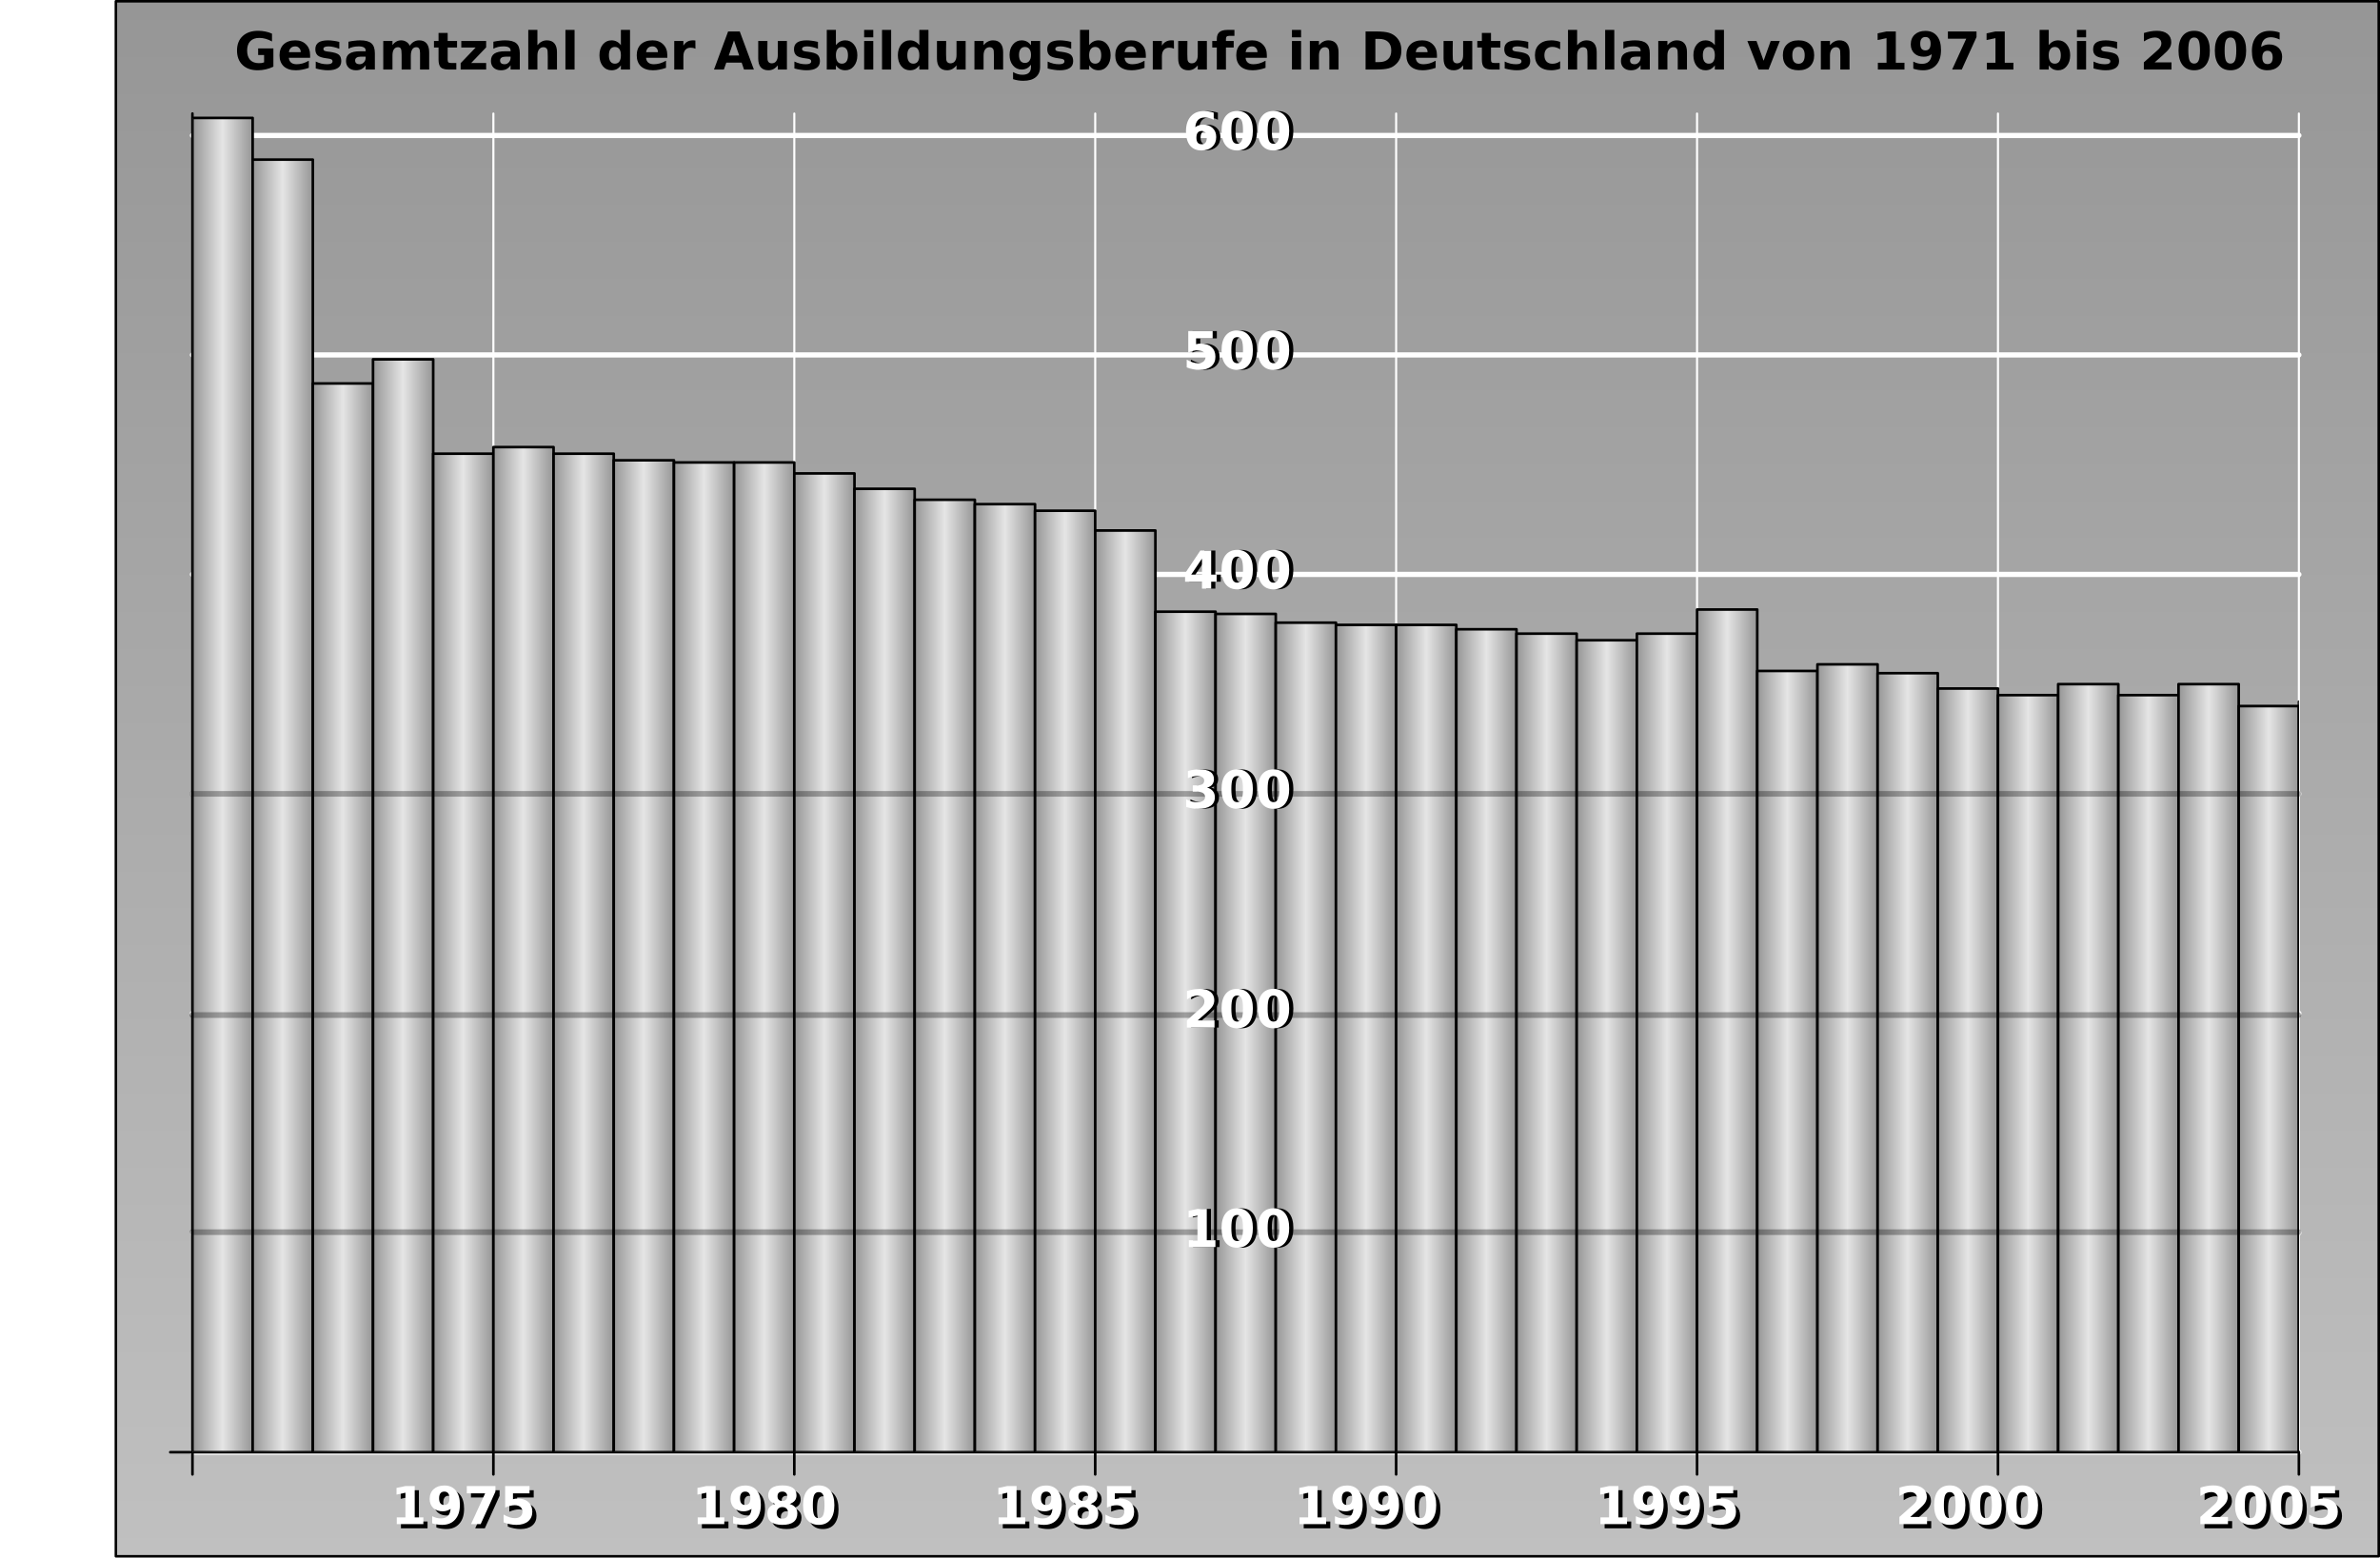 <?xml version="1.0" encoding="UTF-8" standalone="no"?>
<!-- Created with Inkscape (http://www.inkscape.org/) -->
<svg
   xmlns:svg="http://www.w3.org/2000/svg"
   xmlns="http://www.w3.org/2000/svg"
   xmlns:xlink="http://www.w3.org/1999/xlink"
   xmlns:inkscape="http://www.inkscape.org/namespaces/inkscape"
   version="1.0"
   width="456pt"
   height="298.5pt"
   viewBox="0 0 456 298.5"
   id="svg2979">
  <defs
     id="defs2981">
    <g
       id="g2983">
      <symbol
         style="overflow:visible"
         id="glyph0-0">
        <path
           d="M 1.172,-1.297 L 2.828,-1.297 L 2.828,-6.016 L 1.125,-5.656 L 1.125,-6.938 L 2.828,-7.297 L 4.609,-7.297 L 4.609,-1.297 L 6.266,-1.297 L 6.266,0 L 1.172,0 L 1.172,-1.297 z "
           style="stroke:none"
           id="path2986" />
      </symbol>
      <symbol
         style="overflow:visible"
         id="glyph0-1">
        <path
           d="M 1,-0.156 L 1,-1.516 C 1.302,-1.37 1.589,-1.26 1.859,-1.188 C 2.13,-1.125 2.401,-1.094 2.672,-1.094 C 3.234,-1.094 3.672,-1.245 3.984,-1.547 C 4.297,-1.859 4.479,-2.323 4.531,-2.938 C 4.312,-2.781 4.078,-2.661 3.828,-2.578 C 3.578,-2.495 3.307,-2.453 3.016,-2.453 C 2.266,-2.453 1.661,-2.667 1.203,-3.094 C 0.745,-3.531 0.516,-4.104 0.516,-4.812 C 0.516,-5.604 0.771,-6.234 1.281,-6.703 C 1.792,-7.172 2.474,-7.406 3.328,-7.406 C 4.276,-7.406 5.01,-7.083 5.531,-6.438 C 6.052,-5.802 6.312,-4.901 6.312,-3.734 C 6.312,-2.526 6.01,-1.578 5.406,-0.891 C 4.802,-0.203 3.969,0.141 2.906,0.141 C 2.562,0.141 2.234,0.115 1.922,0.062 C 1.609,0.01 1.302,-0.062 1,-0.156 z M 3.328,-3.672 C 3.651,-3.672 3.896,-3.776 4.062,-3.984 C 4.229,-4.203 4.312,-4.526 4.312,-4.953 C 4.312,-5.38 4.229,-5.698 4.062,-5.906 C 3.896,-6.125 3.651,-6.234 3.328,-6.234 C 2.995,-6.234 2.745,-6.125 2.578,-5.906 C 2.411,-5.698 2.328,-5.38 2.328,-4.953 C 2.328,-4.526 2.411,-4.203 2.578,-3.984 C 2.745,-3.776 2.995,-3.672 3.328,-3.672 z "
           style="stroke:none"
           id="path2989" />
      </symbol>
      <symbol
         style="overflow:visible"
         id="glyph0-2">
        <path
           d="M 0.672,-7.297 L 6.156,-7.297 L 6.156,-6.234 L 3.328,0 L 1.484,0 L 4.188,-5.906 L 0.672,-5.906 L 0.672,-7.297 z "
           style="stroke:none"
           id="path2992" />
      </symbol>
      <symbol
         style="overflow:visible"
         id="glyph0-3">
        <path
           d="M 1.062,-7.297 L 5.734,-7.297 L 5.734,-5.906 L 2.562,-5.906 L 2.562,-4.781 C 2.708,-4.823 2.849,-4.854 2.984,-4.875 C 3.13,-4.896 3.281,-4.906 3.438,-4.906 C 4.333,-4.906 5.026,-4.682 5.516,-4.234 C 6.016,-3.786 6.266,-3.167 6.266,-2.375 C 6.266,-1.594 5.995,-0.979 5.453,-0.531 C 4.911,-0.083 4.161,0.141 3.203,0.141 C 2.797,0.141 2.391,0.099 1.984,0.016 C 1.578,-0.057 1.172,-0.177 0.766,-0.344 L 0.766,-1.828 C 1.172,-1.599 1.552,-1.427 1.906,-1.312 C 2.26,-1.198 2.594,-1.141 2.906,-1.141 C 3.365,-1.141 3.724,-1.25 3.984,-1.469 C 4.245,-1.698 4.375,-2 4.375,-2.375 C 4.375,-2.76 4.245,-3.062 3.984,-3.281 C 3.724,-3.51 3.365,-3.625 2.906,-3.625 C 2.635,-3.625 2.349,-3.589 2.047,-3.516 C 1.745,-3.443 1.417,-3.333 1.062,-3.188 L 1.062,-7.297 z "
           style="stroke:none"
           id="path2995" />
      </symbol>
      <symbol
         style="overflow:visible"
         id="glyph0-4">
        <path
           d="M 3.484,-3.266 C 3.13,-3.266 2.859,-3.167 2.672,-2.969 C 2.484,-2.781 2.391,-2.51 2.391,-2.156 C 2.391,-1.792 2.484,-1.516 2.672,-1.328 C 2.859,-1.141 3.13,-1.047 3.484,-1.047 C 3.828,-1.047 4.094,-1.141 4.281,-1.328 C 4.469,-1.516 4.562,-1.792 4.562,-2.156 C 4.562,-2.51 4.469,-2.781 4.281,-2.969 C 4.094,-3.167 3.828,-3.266 3.484,-3.266 z M 2.109,-3.875 C 1.672,-4.01 1.339,-4.214 1.109,-4.484 C 0.88,-4.766 0.766,-5.115 0.766,-5.531 C 0.766,-6.146 0.995,-6.615 1.453,-6.938 C 1.922,-7.26 2.599,-7.422 3.484,-7.422 C 4.37,-7.422 5.042,-7.26 5.5,-6.938 C 5.958,-6.615 6.188,-6.146 6.188,-5.531 C 6.188,-5.115 6.073,-4.766 5.844,-4.484 C 5.615,-4.214 5.281,-4.01 4.844,-3.875 C 5.333,-3.74 5.703,-3.516 5.953,-3.203 C 6.214,-2.901 6.344,-2.516 6.344,-2.047 C 6.344,-1.328 6.099,-0.781 5.609,-0.406 C 5.13,-0.042 4.422,0.141 3.484,0.141 C 2.536,0.141 1.818,-0.042 1.328,-0.406 C 0.849,-0.781 0.609,-1.328 0.609,-2.047 C 0.609,-2.516 0.734,-2.901 0.984,-3.203 C 1.245,-3.516 1.62,-3.74 2.109,-3.875 z M 2.547,-5.344 C 2.547,-5.052 2.625,-4.828 2.781,-4.672 C 2.948,-4.516 3.182,-4.438 3.484,-4.438 C 3.776,-4.438 4,-4.516 4.156,-4.672 C 4.323,-4.828 4.406,-5.052 4.406,-5.344 C 4.406,-5.635 4.323,-5.854 4.156,-6 C 4,-6.156 3.776,-6.234 3.484,-6.234 C 3.182,-6.234 2.948,-6.156 2.781,-6 C 2.625,-5.844 2.547,-5.625 2.547,-5.344 z "
           style="stroke:none"
           id="path2998" />
      </symbol>
      <symbol
         style="overflow:visible"
         id="glyph0-5">
        <path
           d="M 4.594,-3.656 C 4.594,-4.562 4.51,-5.203 4.344,-5.578 C 4.177,-5.953 3.891,-6.141 3.484,-6.141 C 3.078,-6.141 2.786,-5.953 2.609,-5.578 C 2.443,-5.203 2.359,-4.562 2.359,-3.656 C 2.359,-2.729 2.443,-2.078 2.609,-1.703 C 2.786,-1.328 3.078,-1.141 3.484,-1.141 C 3.88,-1.141 4.161,-1.328 4.328,-1.703 C 4.505,-2.078 4.594,-2.729 4.594,-3.656 z M 6.484,-3.641 C 6.484,-2.432 6.224,-1.5 5.703,-0.844 C 5.182,-0.188 4.443,0.141 3.484,0.141 C 2.526,0.141 1.786,-0.188 1.266,-0.844 C 0.745,-1.5 0.484,-2.432 0.484,-3.641 C 0.484,-4.849 0.745,-5.781 1.266,-6.438 C 1.786,-7.094 2.526,-7.422 3.484,-7.422 C 4.443,-7.422 5.182,-7.094 5.703,-6.438 C 6.224,-5.781 6.484,-4.849 6.484,-3.641 z "
           style="stroke:none"
           id="path3001" />
      </symbol>
      <symbol
         style="overflow:visible"
         id="glyph0-6">
        <path
           d="M 2.875,-1.375 L 6.094,-1.375 L 6.094,0 L 0.797,0 L 0.797,-1.375 L 3.453,-3.734 C 3.693,-3.943 3.87,-4.151 3.984,-4.359 C 4.099,-4.568 4.156,-4.781 4.156,-5 C 4.156,-5.344 4.042,-5.62 3.812,-5.828 C 3.583,-6.036 3.276,-6.141 2.891,-6.141 C 2.599,-6.141 2.276,-6.078 1.922,-5.953 C 1.578,-5.828 1.208,-5.641 0.812,-5.391 L 0.812,-7 C 1.24,-7.135 1.656,-7.24 2.062,-7.312 C 2.479,-7.385 2.885,-7.422 3.281,-7.422 C 4.156,-7.422 4.833,-7.229 5.312,-6.844 C 5.802,-6.458 6.047,-5.922 6.047,-5.234 C 6.047,-4.839 5.943,-4.469 5.734,-4.125 C 5.526,-3.781 5.094,-3.323 4.438,-2.75 L 2.875,-1.375 z "
           style="stroke:none"
           id="path3004" />
      </symbol>
      <symbol
         style="overflow:visible"
         id="glyph0-7">
        <path
           d="M 4.656,-3.938 C 5.146,-3.802 5.516,-3.578 5.766,-3.266 C 6.026,-2.953 6.156,-2.557 6.156,-2.078 C 6.156,-1.349 5.88,-0.797 5.328,-0.422 C 4.776,-0.047 3.969,0.141 2.906,0.141 C 2.531,0.141 2.156,0.109 1.781,0.047 C 1.406,-0.016 1.036,-0.104 0.672,-0.219 L 0.672,-1.672 C 1.026,-1.495 1.375,-1.359 1.719,-1.266 C 2.062,-1.182 2.401,-1.141 2.734,-1.141 C 3.234,-1.141 3.615,-1.224 3.875,-1.391 C 4.146,-1.568 4.281,-1.818 4.281,-2.141 C 4.281,-2.474 4.146,-2.724 3.875,-2.891 C 3.604,-3.068 3.203,-3.156 2.672,-3.156 L 1.922,-3.156 L 1.922,-4.359 L 2.703,-4.359 C 3.182,-4.359 3.536,-4.432 3.766,-4.578 C 3.995,-4.734 4.109,-4.964 4.109,-5.266 C 4.109,-5.536 3.995,-5.75 3.766,-5.906 C 3.547,-6.062 3.234,-6.141 2.828,-6.141 C 2.526,-6.141 2.219,-6.104 1.906,-6.031 C 1.594,-5.969 1.286,-5.87 0.984,-5.734 L 0.984,-7.109 C 1.349,-7.214 1.714,-7.292 2.078,-7.344 C 2.443,-7.396 2.802,-7.422 3.156,-7.422 C 4.104,-7.422 4.812,-7.266 5.281,-6.953 C 5.75,-6.641 5.984,-6.172 5.984,-5.547 C 5.984,-5.12 5.87,-4.771 5.641,-4.5 C 5.422,-4.229 5.094,-4.042 4.656,-3.938 z "
           style="stroke:none"
           id="path3007" />
      </symbol>
      <symbol
         style="overflow:visible"
         id="glyph0-8">
        <path
           d="M 3.688,-5.75 L 1.625,-2.688 L 3.688,-2.688 L 3.688,-5.75 z M 3.375,-7.297 L 5.453,-7.297 L 5.453,-2.688 L 6.5,-2.688 L 6.5,-1.328 L 5.453,-1.328 L 5.453,0 L 3.688,0 L 3.688,-1.328 L 0.453,-1.328 L 0.453,-2.938 L 3.375,-7.297 z "
           style="stroke:none"
           id="path3010" />
      </symbol>
      <symbol
         style="overflow:visible"
         id="glyph0-9">
        <path
           d="M 3.625,-3.594 C 3.292,-3.594 3.042,-3.484 2.875,-3.266 C 2.708,-3.057 2.625,-2.74 2.625,-2.312 C 2.625,-1.896 2.708,-1.578 2.875,-1.359 C 3.042,-1.151 3.292,-1.047 3.625,-1.047 C 3.948,-1.047 4.193,-1.151 4.359,-1.359 C 4.526,-1.578 4.609,-1.896 4.609,-2.312 C 4.609,-2.74 4.526,-3.057 4.359,-3.266 C 4.193,-3.484 3.948,-3.594 3.625,-3.594 z M 5.938,-7.094 L 5.938,-5.75 C 5.635,-5.896 5.344,-6.005 5.062,-6.078 C 4.792,-6.151 4.526,-6.188 4.266,-6.188 C 3.703,-6.188 3.266,-6.031 2.953,-5.719 C 2.641,-5.406 2.458,-4.943 2.406,-4.328 C 2.625,-4.495 2.859,-4.615 3.109,-4.688 C 3.359,-4.771 3.635,-4.812 3.938,-4.812 C 4.677,-4.812 5.276,-4.594 5.734,-4.156 C 6.193,-3.719 6.422,-3.146 6.422,-2.438 C 6.422,-1.656 6.167,-1.031 5.656,-0.562 C 5.146,-0.094 4.458,0.141 3.594,0.141 C 2.646,0.141 1.911,-0.177 1.391,-0.812 C 0.88,-1.458 0.625,-2.37 0.625,-3.547 C 0.625,-4.745 0.927,-5.688 1.531,-6.375 C 2.135,-7.062 2.969,-7.406 4.031,-7.406 C 4.365,-7.406 4.688,-7.38 5,-7.328 C 5.323,-7.276 5.635,-7.198 5.938,-7.094 z "
           style="stroke:none"
           id="path3013" />
      </symbol>
      <symbol
         style="overflow:visible"
         id="glyph0-10">
        <path
           d="M 7.469,-0.547 C 7,-0.318 6.51,-0.146 6,-0.031 C 5.5,0.083 4.984,0.141 4.453,0.141 C 3.234,0.141 2.271,-0.198 1.562,-0.875 C 0.854,-1.552 0.5,-2.474 0.5,-3.641 C 0.5,-4.818 0.859,-5.74 1.578,-6.406 C 2.307,-7.083 3.297,-7.422 4.547,-7.422 C 5.036,-7.422 5.5,-7.375 5.938,-7.281 C 6.385,-7.198 6.807,-7.062 7.203,-6.875 L 7.203,-5.375 C 6.797,-5.604 6.391,-5.776 5.984,-5.891 C 5.589,-6.005 5.187,-6.062 4.781,-6.062 C 4.031,-6.062 3.453,-5.854 3.047,-5.438 C 2.641,-5.021 2.438,-4.422 2.438,-3.641 C 2.438,-2.87 2.63,-2.271 3.016,-1.844 C 3.411,-1.427 3.969,-1.219 4.688,-1.219 C 4.885,-1.219 5.068,-1.229 5.234,-1.25 C 5.401,-1.281 5.552,-1.323 5.688,-1.375 L 5.688,-2.781 L 4.547,-2.781 L 4.547,-4.047 L 7.469,-4.047 L 7.469,-0.547 z "
           style="stroke:none"
           id="path3016" />
      </symbol>
      <symbol
         style="overflow:visible"
         id="glyph0-11">
        <path
           d="M 6.297,-2.75 L 6.297,-2.25 L 2.219,-2.25 C 2.26,-1.844 2.406,-1.536 2.656,-1.328 C 2.906,-1.12 3.26,-1.016 3.719,-1.016 C 4.083,-1.016 4.458,-1.068 4.844,-1.172 C 5.24,-1.286 5.641,-1.458 6.047,-1.688 L 6.047,-0.328 C 5.63,-0.172 5.214,-0.057 4.797,0.016 C 4.391,0.099 3.979,0.141 3.562,0.141 C 2.573,0.141 1.802,-0.109 1.25,-0.609 C 0.708,-1.12 0.438,-1.828 0.438,-2.734 C 0.438,-3.62 0.703,-4.318 1.234,-4.828 C 1.776,-5.339 2.521,-5.594 3.469,-5.594 C 4.323,-5.594 5.005,-5.333 5.516,-4.812 C 6.036,-4.302 6.297,-3.615 6.297,-2.75 z M 4.5,-3.328 C 4.5,-3.661 4.401,-3.927 4.203,-4.125 C 4.016,-4.333 3.766,-4.438 3.453,-4.438 C 3.109,-4.438 2.833,-4.344 2.625,-4.156 C 2.417,-3.969 2.286,-3.693 2.234,-3.328 L 4.5,-3.328 z "
           style="stroke:none"
           id="path3019" />
      </symbol>
      <symbol
         style="overflow:visible"
         id="glyph0-12">
        <path
           d="M 5.109,-5.297 L 5.109,-3.969 C 4.734,-4.125 4.37,-4.24 4.016,-4.312 C 3.672,-4.396 3.349,-4.438 3.047,-4.438 C 2.714,-4.438 2.464,-4.396 2.297,-4.312 C 2.141,-4.229 2.062,-4.104 2.062,-3.938 C 2.062,-3.792 2.12,-3.682 2.234,-3.609 C 2.359,-3.536 2.583,-3.479 2.906,-3.438 L 3.203,-3.406 C 4.099,-3.292 4.703,-3.104 5.016,-2.844 C 5.328,-2.583 5.484,-2.172 5.484,-1.609 C 5.484,-1.026 5.266,-0.589 4.828,-0.297 C 4.401,-0.005 3.76,0.141 2.906,0.141 C 2.552,0.141 2.182,0.109 1.797,0.047 C 1.411,-0.005 1.01,-0.089 0.594,-0.203 L 0.594,-1.531 C 0.948,-1.365 1.307,-1.234 1.672,-1.141 C 2.036,-1.057 2.406,-1.016 2.781,-1.016 C 3.125,-1.016 3.38,-1.062 3.547,-1.156 C 3.724,-1.25 3.812,-1.391 3.812,-1.578 C 3.812,-1.734 3.755,-1.849 3.641,-1.922 C 3.526,-2.005 3.292,-2.068 2.938,-2.109 L 2.625,-2.156 C 1.844,-2.25 1.297,-2.427 0.984,-2.688 C 0.672,-2.958 0.516,-3.359 0.516,-3.891 C 0.516,-4.474 0.714,-4.901 1.109,-5.172 C 1.505,-5.453 2.115,-5.594 2.938,-5.594 C 3.26,-5.594 3.599,-5.568 3.953,-5.516 C 4.307,-5.474 4.693,-5.401 5.109,-5.297 z "
           style="stroke:none"
           id="path3022" />
      </symbol>
      <symbol
         style="overflow:visible"
         id="glyph0-13">
        <path
           d="M 3.297,-2.469 C 2.932,-2.469 2.656,-2.406 2.469,-2.281 C 2.281,-2.156 2.188,-1.974 2.188,-1.734 C 2.188,-1.505 2.26,-1.328 2.406,-1.203 C 2.562,-1.078 2.771,-1.016 3.031,-1.016 C 3.365,-1.016 3.641,-1.135 3.859,-1.375 C 4.089,-1.615 4.203,-1.911 4.203,-2.266 L 4.203,-2.469 L 3.297,-2.469 z M 5.969,-3.125 L 5.969,0 L 4.203,0 L 4.203,-0.812 C 3.964,-0.479 3.698,-0.234 3.406,-0.078 C 3.115,0.068 2.76,0.141 2.344,0.141 C 1.771,0.141 1.307,-0.021 0.953,-0.344 C 0.609,-0.677 0.438,-1.109 0.438,-1.641 C 0.438,-2.286 0.656,-2.755 1.094,-3.047 C 1.531,-3.349 2.224,-3.5 3.172,-3.5 L 4.203,-3.5 L 4.203,-3.641 C 4.203,-3.911 4.094,-4.109 3.875,-4.234 C 3.656,-4.37 3.318,-4.438 2.859,-4.438 C 2.484,-4.438 2.135,-4.401 1.812,-4.328 C 1.49,-4.255 1.187,-4.141 0.906,-3.984 L 0.906,-5.328 C 1.281,-5.411 1.656,-5.474 2.031,-5.516 C 2.417,-5.568 2.797,-5.594 3.172,-5.594 C 4.161,-5.594 4.875,-5.401 5.312,-5.016 C 5.75,-4.63 5.969,-4 5.969,-3.125 z "
           style="stroke:none"
           id="path3025" />
      </symbol>
      <symbol
         style="overflow:visible"
         id="glyph0-14">
        <path
           d="M 5.906,-4.562 C 6.125,-4.896 6.385,-5.151 6.688,-5.328 C 7,-5.505 7.339,-5.594 7.703,-5.594 C 8.328,-5.594 8.802,-5.401 9.125,-5.016 C 9.458,-4.63 9.625,-4.068 9.625,-3.328 L 9.625,0 L 7.875,0 L 7.875,-2.859 C 7.875,-2.901 7.875,-2.943 7.875,-2.984 C 7.875,-3.026 7.875,-3.089 7.875,-3.172 C 7.875,-3.568 7.818,-3.849 7.703,-4.016 C 7.599,-4.193 7.417,-4.281 7.156,-4.281 C 6.823,-4.281 6.568,-4.146 6.391,-3.875 C 6.214,-3.604 6.12,-3.208 6.109,-2.688 L 6.109,0 L 4.344,0 L 4.344,-2.859 C 4.344,-3.464 4.292,-3.849 4.188,-4.016 C 4.083,-4.193 3.901,-4.281 3.641,-4.281 C 3.307,-4.281 3.047,-4.141 2.859,-3.859 C 2.682,-3.589 2.594,-3.198 2.594,-2.688 L 2.594,0 L 0.828,0 L 0.828,-5.469 L 2.594,-5.469 L 2.594,-4.672 C 2.802,-4.974 3.047,-5.203 3.328,-5.359 C 3.609,-5.516 3.917,-5.594 4.25,-5.594 C 4.625,-5.594 4.958,-5.5 5.25,-5.312 C 5.542,-5.135 5.76,-4.885 5.906,-4.562 z "
           style="stroke:none"
           id="path3028" />
      </symbol>
      <symbol
         style="overflow:visible"
         id="glyph0-15">
        <path
           d="M 2.75,-7.016 L 2.75,-5.469 L 4.547,-5.469 L 4.547,-4.219 L 2.75,-4.219 L 2.75,-1.906 C 2.75,-1.646 2.797,-1.469 2.891,-1.375 C 2.995,-1.292 3.198,-1.25 3.5,-1.25 L 4.406,-1.25 L 4.406,0 L 2.906,0 C 2.208,0 1.714,-0.141 1.422,-0.422 C 1.141,-0.714 1,-1.208 1,-1.906 L 1,-4.219 L 0.125,-4.219 L 0.125,-5.469 L 1,-5.469 L 1,-7.016 L 2.75,-7.016 z "
           style="stroke:none"
           id="path3031" />
      </symbol>
      <symbol
         style="overflow:visible"
         id="glyph0-16">
        <path
           d="M 0.578,-5.469 L 5.344,-5.469 L 5.344,-4.25 L 2.469,-1.25 L 5.344,-1.25 L 5.344,0 L 0.453,0 L 0.453,-1.219 L 3.328,-4.219 L 0.578,-4.219 L 0.578,-5.469 z "
           style="stroke:none"
           id="path3034" />
      </symbol>
      <symbol
         style="overflow:visible"
         id="glyph0-17">
        <path
           d="M 6.344,-3.328 L 6.344,0 L 4.578,0 L 4.578,-0.547 L 4.578,-2.547 C 4.578,-3.016 4.568,-3.339 4.547,-3.516 C 4.526,-3.703 4.49,-3.839 4.438,-3.922 C 4.375,-4.036 4.281,-4.125 4.156,-4.188 C 4.042,-4.25 3.911,-4.281 3.766,-4.281 C 3.401,-4.281 3.115,-4.141 2.906,-3.859 C 2.698,-3.578 2.594,-3.187 2.594,-2.688 L 2.594,0 L 0.844,0 L 0.844,-7.594 L 2.594,-7.594 L 2.594,-4.672 C 2.854,-4.984 3.13,-5.214 3.422,-5.359 C 3.724,-5.516 4.052,-5.594 4.406,-5.594 C 5.042,-5.594 5.521,-5.401 5.844,-5.016 C 6.177,-4.63 6.344,-4.068 6.344,-3.328 z "
           style="stroke:none"
           id="path3037" />
      </symbol>
      <symbol
         style="overflow:visible"
         id="glyph0-18">
        <path
           d="M 0.844,-7.594 L 2.594,-7.594 L 2.594,0 L 0.844,0 L 0.844,-7.594 z "
           style="stroke:none"
           id="path3040" />
      </symbol>
      <symbol
         style="overflow:visible"
         id="glyph0-19">
        <path
           d=""
           style="stroke:none"
           id="path3043" />
      </symbol>
      <symbol
         style="overflow:visible"
         id="glyph0-20">
        <path
           d="M 4.562,-4.672 L 4.562,-7.594 L 6.312,-7.594 L 6.312,0 L 4.562,0 L 4.562,-0.797 C 4.323,-0.474 4.057,-0.234 3.766,-0.078 C 3.474,0.068 3.141,0.141 2.766,0.141 C 2.089,0.141 1.531,-0.125 1.094,-0.656 C 0.667,-1.198 0.453,-1.891 0.453,-2.734 C 0.453,-3.578 0.667,-4.266 1.094,-4.797 C 1.531,-5.328 2.089,-5.594 2.766,-5.594 C 3.141,-5.594 3.474,-5.516 3.766,-5.359 C 4.057,-5.214 4.323,-4.984 4.562,-4.672 z M 3.406,-1.125 C 3.781,-1.125 4.068,-1.26 4.266,-1.531 C 4.464,-1.812 4.562,-2.214 4.562,-2.734 C 4.562,-3.255 4.464,-3.651 4.266,-3.922 C 4.068,-4.193 3.781,-4.328 3.406,-4.328 C 3.042,-4.328 2.76,-4.193 2.562,-3.922 C 2.365,-3.651 2.266,-3.255 2.266,-2.734 C 2.266,-2.214 2.365,-1.812 2.562,-1.531 C 2.76,-1.26 3.042,-1.125 3.406,-1.125 z "
           style="stroke:none"
           id="path3046" />
      </symbol>
      <symbol
         style="overflow:visible"
         id="glyph0-21">
        <path
           d="M 4.906,-3.984 C 4.75,-4.057 4.594,-4.109 4.438,-4.141 C 4.292,-4.172 4.141,-4.188 3.984,-4.188 C 3.536,-4.188 3.193,-4.042 2.953,-3.75 C 2.714,-3.469 2.594,-3.057 2.594,-2.516 L 2.594,0 L 0.844,0 L 0.844,-5.469 L 2.594,-5.469 L 2.594,-4.578 C 2.812,-4.932 3.068,-5.188 3.359,-5.344 C 3.651,-5.51 4,-5.594 4.406,-5.594 C 4.469,-5.594 4.531,-5.594 4.594,-5.594 C 4.667,-5.594 4.766,-5.583 4.891,-5.562 L 4.906,-3.984 z "
           style="stroke:none"
           id="path3049" />
      </symbol>
      <symbol
         style="overflow:visible"
         id="glyph0-22">
        <path
           d="M 5.344,-1.328 L 2.406,-1.328 L 1.938,0 L 0.047,0 L 2.75,-7.297 L 4.984,-7.297 L 7.688,0 L 5.797,0 L 5.344,-1.328 z M 2.875,-2.688 L 4.875,-2.688 L 3.875,-5.578 L 2.875,-2.688 z "
           style="stroke:none"
           id="path3052" />
      </symbol>
      <symbol
         style="overflow:visible"
         id="glyph0-23">
        <path
           d="M 0.781,-2.125 L 0.781,-5.469 L 2.547,-5.469 L 2.547,-4.922 C 2.547,-4.63 2.542,-4.26 2.531,-3.812 C 2.531,-3.365 2.531,-3.062 2.531,-2.906 C 2.531,-2.469 2.542,-2.151 2.562,-1.953 C 2.583,-1.766 2.625,-1.625 2.688,-1.531 C 2.75,-1.427 2.839,-1.344 2.953,-1.281 C 3.078,-1.219 3.214,-1.188 3.359,-1.188 C 3.724,-1.188 4.01,-1.323 4.219,-1.594 C 4.427,-1.875 4.531,-2.266 4.531,-2.766 L 4.531,-5.469 L 6.281,-5.469 L 6.281,0 L 4.531,0 L 4.531,-0.797 C 4.271,-0.474 3.99,-0.234 3.688,-0.078 C 3.396,0.068 3.073,0.141 2.719,0.141 C 2.083,0.141 1.599,-0.052 1.266,-0.438 C 0.943,-0.823 0.781,-1.385 0.781,-2.125 z "
           style="stroke:none"
           id="path3055" />
      </symbol>
      <symbol
         style="overflow:visible"
         id="glyph0-24">
        <path
           d="M 3.75,-1.125 C 4.125,-1.125 4.411,-1.26 4.609,-1.531 C 4.807,-1.812 4.906,-2.214 4.906,-2.734 C 4.906,-3.255 4.807,-3.651 4.609,-3.922 C 4.411,-4.193 4.125,-4.328 3.75,-4.328 C 3.375,-4.328 3.089,-4.187 2.891,-3.906 C 2.693,-3.635 2.594,-3.245 2.594,-2.734 C 2.594,-2.214 2.693,-1.812 2.891,-1.531 C 3.089,-1.26 3.375,-1.125 3.75,-1.125 z M 2.594,-4.672 C 2.833,-4.984 3.099,-5.214 3.391,-5.359 C 3.682,-5.516 4.021,-5.594 4.406,-5.594 C 5.073,-5.594 5.62,-5.328 6.047,-4.797 C 6.484,-4.266 6.703,-3.578 6.703,-2.734 C 6.703,-1.891 6.484,-1.198 6.047,-0.656 C 5.62,-0.125 5.073,0.141 4.406,0.141 C 4.021,0.141 3.682,0.068 3.391,-0.078 C 3.099,-0.234 2.833,-0.474 2.594,-0.797 L 2.594,0 L 0.844,0 L 0.844,-7.594 L 2.594,-7.594 L 2.594,-4.672 z "
           style="stroke:none"
           id="path3058" />
      </symbol>
      <symbol
         style="overflow:visible"
         id="glyph0-25">
        <path
           d="M 0.844,-5.469 L 2.594,-5.469 L 2.594,0 L 0.844,0 L 0.844,-5.469 z M 0.844,-7.594 L 2.594,-7.594 L 2.594,-6.172 L 0.844,-6.172 L 0.844,-7.594 z "
           style="stroke:none"
           id="path3061" />
      </symbol>
      <symbol
         style="overflow:visible"
         id="glyph0-26">
        <path
           d="M 6.344,-3.328 L 6.344,0 L 4.578,0 L 4.578,-0.547 L 4.578,-2.547 C 4.578,-3.016 4.568,-3.339 4.547,-3.516 C 4.526,-3.703 4.49,-3.839 4.438,-3.922 C 4.375,-4.036 4.281,-4.125 4.156,-4.188 C 4.042,-4.25 3.911,-4.281 3.766,-4.281 C 3.401,-4.281 3.115,-4.141 2.906,-3.859 C 2.698,-3.578 2.594,-3.187 2.594,-2.688 L 2.594,0 L 0.844,0 L 0.844,-5.469 L 2.594,-5.469 L 2.594,-4.672 C 2.854,-4.984 3.13,-5.214 3.422,-5.359 C 3.724,-5.516 4.052,-5.594 4.406,-5.594 C 5.042,-5.594 5.521,-5.401 5.844,-5.016 C 6.177,-4.63 6.344,-4.068 6.344,-3.328 z "
           style="stroke:none"
           id="path3064" />
      </symbol>
      <symbol
         style="overflow:visible"
         id="glyph0-27">
        <path
           d="M 4.562,-0.922 C 4.323,-0.609 4.057,-0.375 3.766,-0.219 C 3.474,-0.073 3.141,0 2.766,0 C 2.099,0 1.547,-0.26 1.109,-0.781 C 0.672,-1.312 0.453,-1.984 0.453,-2.797 C 0.453,-3.62 0.672,-4.292 1.109,-4.812 C 1.547,-5.333 2.099,-5.594 2.766,-5.594 C 3.141,-5.594 3.474,-5.516 3.766,-5.359 C 4.057,-5.214 4.323,-4.979 4.562,-4.656 L 4.562,-5.469 L 6.312,-5.469 L 6.312,-0.547 C 6.312,0.328 6.036,0.995 5.484,1.453 C 4.932,1.922 4.13,2.156 3.078,2.156 C 2.734,2.156 2.401,2.13 2.078,2.078 C 1.766,2.026 1.448,1.948 1.125,1.844 L 1.125,0.484 C 1.427,0.661 1.724,0.792 2.016,0.875 C 2.307,0.958 2.604,1 2.906,1 C 3.479,1 3.896,0.875 4.156,0.625 C 4.427,0.375 4.562,-0.016 4.562,-0.547 L 4.562,-0.922 z M 3.406,-4.328 C 3.042,-4.328 2.76,-4.193 2.562,-3.922 C 2.365,-3.661 2.266,-3.286 2.266,-2.797 C 2.266,-2.297 2.359,-1.917 2.547,-1.656 C 2.745,-1.396 3.031,-1.266 3.406,-1.266 C 3.771,-1.266 4.052,-1.401 4.25,-1.672 C 4.458,-1.943 4.562,-2.318 4.562,-2.797 C 4.562,-3.286 4.458,-3.661 4.25,-3.922 C 4.052,-4.193 3.771,-4.328 3.406,-4.328 z "
           style="stroke:none"
           id="path3067" />
      </symbol>
      <symbol
         style="overflow:visible"
         id="glyph0-28">
        <path
           d="M 4.438,-7.594 L 4.438,-6.453 L 3.469,-6.453 C 3.219,-6.453 3.047,-6.406 2.953,-6.312 C 2.859,-6.229 2.812,-6.073 2.812,-5.844 L 2.812,-5.469 L 4.297,-5.469 L 4.297,-4.219 L 2.812,-4.219 L 2.812,0 L 1.062,0 L 1.062,-4.219 L 0.188,-4.219 L 0.188,-5.469 L 1.062,-5.469 L 1.062,-5.844 C 1.062,-6.448 1.229,-6.891 1.562,-7.172 C 1.896,-7.453 2.406,-7.594 3.094,-7.594 L 4.438,-7.594 z "
           style="stroke:none"
           id="path3070" />
      </symbol>
      <symbol
         style="overflow:visible"
         id="glyph0-29">
        <path
           d="M 2.797,-5.875 L 2.797,-1.422 L 3.469,-1.422 C 4.24,-1.422 4.828,-1.609 5.234,-1.984 C 5.641,-2.37 5.844,-2.927 5.844,-3.656 C 5.844,-4.375 5.641,-4.922 5.234,-5.297 C 4.828,-5.682 4.24,-5.875 3.469,-5.875 L 2.797,-5.875 z M 0.922,-7.297 L 2.906,-7.297 C 4.01,-7.297 4.833,-7.214 5.375,-7.047 C 5.917,-6.891 6.38,-6.625 6.766,-6.25 C 7.109,-5.917 7.365,-5.536 7.531,-5.109 C 7.698,-4.682 7.781,-4.198 7.781,-3.656 C 7.781,-3.104 7.698,-2.609 7.531,-2.172 C 7.365,-1.745 7.109,-1.37 6.766,-1.047 C 6.38,-0.661 5.911,-0.391 5.359,-0.234 C 4.818,-0.078 4,0 2.906,0 L 0.922,0 L 0.922,-7.297 z "
           style="stroke:none"
           id="path3073" />
      </symbol>
      <symbol
         style="overflow:visible"
         id="glyph0-30">
        <path
           d="M 5.266,-5.297 L 5.266,-3.875 C 5.026,-4.031 4.786,-4.146 4.547,-4.219 C 4.307,-4.302 4.057,-4.344 3.797,-4.344 C 3.307,-4.344 2.927,-4.203 2.656,-3.922 C 2.385,-3.641 2.25,-3.245 2.25,-2.734 C 2.25,-2.224 2.385,-1.823 2.656,-1.531 C 2.927,-1.25 3.307,-1.109 3.797,-1.109 C 4.068,-1.109 4.328,-1.151 4.578,-1.234 C 4.828,-1.318 5.057,-1.438 5.266,-1.594 L 5.266,-0.156 C 4.984,-0.062 4.703,0.01 4.422,0.062 C 4.141,0.115 3.859,0.141 3.578,0.141 C 2.589,0.141 1.818,-0.109 1.266,-0.609 C 0.714,-1.12 0.438,-1.828 0.438,-2.734 C 0.438,-3.63 0.714,-4.328 1.266,-4.828 C 1.818,-5.339 2.589,-5.594 3.578,-5.594 C 3.87,-5.594 4.151,-5.568 4.422,-5.516 C 4.703,-5.474 4.984,-5.401 5.266,-5.297 z "
           style="stroke:none"
           id="path3076" />
      </symbol>
      <symbol
         style="overflow:visible"
         id="glyph0-31">
        <path
           d="M 0.156,-5.469 L 1.906,-5.469 L 3.266,-1.688 L 4.625,-5.469 L 6.375,-5.469 L 4.219,0 L 2.297,0 L 0.156,-5.469 z "
           style="stroke:none"
           id="path3079" />
      </symbol>
      <symbol
         style="overflow:visible"
         id="glyph0-32">
        <path
           d="M 3.438,-4.344 C 3.052,-4.344 2.755,-4.203 2.547,-3.922 C 2.349,-3.651 2.25,-3.255 2.25,-2.734 C 2.25,-2.203 2.349,-1.797 2.547,-1.516 C 2.755,-1.245 3.052,-1.109 3.438,-1.109 C 3.823,-1.109 4.115,-1.245 4.312,-1.516 C 4.521,-1.797 4.625,-2.203 4.625,-2.734 C 4.625,-3.255 4.521,-3.651 4.312,-3.922 C 4.115,-4.203 3.823,-4.344 3.438,-4.344 z M 3.438,-5.594 C 4.385,-5.594 5.12,-5.339 5.641,-4.828 C 6.172,-4.328 6.438,-3.63 6.438,-2.734 C 6.438,-1.828 6.172,-1.12 5.641,-0.609 C 5.12,-0.109 4.385,0.141 3.438,0.141 C 2.5,0.141 1.766,-0.109 1.234,-0.609 C 0.703,-1.12 0.438,-1.828 0.438,-2.734 C 0.438,-3.63 0.703,-4.328 1.234,-4.828 C 1.766,-5.339 2.5,-5.594 3.438,-5.594 z "
           style="stroke:none"
           id="path3082" />
      </symbol>
    </g>
    <clipPath
       id="clip0">
      <rect
         width="456"
         height="298.5"
         x="0"
         y="0"
         id="rect3085" />
    </clipPath>
    <clipPath
       id="clip1">
      <path
         d="M 0,0 L 456,0 L 456,298.5 L 0,298.5 L 0,0"
         id="path3088" />
    </clipPath>
    <linearGradient
       x1="0.25"
       y1="0.25"
       x2="0.25"
       y2="298.25"
       id="linear0"
       gradientUnits="userSpaceOnUse"
       spreadMethod="reflect">
      <stop
         style="stop-color:#969696;stop-opacity:1"
         offset="0"
         id="stop3091" />
      <stop
         style="stop-color:#c0c0c0;stop-opacity:1"
         offset="1"
         id="stop3093" />
    </linearGradient>
    <clipPath
       id="clip2">
      <path
         d="M 0,0 L 456,0 L 456,298.5 L 0,298.5 L 0,0"
         id="path3096" />
    </clipPath>
    <clipPath
       id="clip3">
      <path
         d="M 36.875,21.758 L 440.46,21.758 L 440.46,278.316 L 36.875,278.316 L 36.875,21.758"
         id="path3099" />
    </clipPath>
    <linearGradient
       x1="54.172"
       y1="22.599"
       x2="48.406"
       y2="22.599"
       id="linear1"
       gradientUnits="userSpaceOnUse"
       spreadMethod="reflect">
      <stop
         style="stop-color:#e5e5e5;stop-opacity:1"
         offset="0"
         id="stop3102" />
      <stop
         style="stop-color:#969696;stop-opacity:1"
         offset="1"
         id="stop3104" />
    </linearGradient>
    <linearGradient
       x1="65.703"
       y1="30.59"
       x2="59.937"
       y2="30.59"
       id="linear2"
       gradientUnits="userSpaceOnUse"
       spreadMethod="reflect">
      <stop
         style="stop-color:#e5e5e5;stop-opacity:1"
         offset="0"
         id="stop3107" />
      <stop
         style="stop-color:#969696;stop-opacity:1"
         offset="1"
         id="stop3109" />
    </linearGradient>
    <linearGradient
       x1="77.234"
       y1="73.49"
       x2="71.468"
       y2="73.49"
       id="linear3"
       gradientUnits="userSpaceOnUse"
       spreadMethod="reflect">
      <stop
         style="stop-color:#e5e5e5;stop-opacity:1"
         offset="0"
         id="stop3112" />
      <stop
         style="stop-color:#969696;stop-opacity:1"
         offset="1"
         id="stop3114" />
    </linearGradient>
    <linearGradient
       x1="88.765"
       y1="68.864"
       x2="82.999"
       y2="68.864"
       id="linear4"
       gradientUnits="userSpaceOnUse"
       spreadMethod="reflect">
      <stop
         style="stop-color:#e5e5e5;stop-opacity:1"
         offset="0"
         id="stop3117" />
      <stop
         style="stop-color:#969696;stop-opacity:1"
         offset="1"
         id="stop3119" />
    </linearGradient>
    <linearGradient
       x1="100.296"
       y1="86.949"
       x2="94.53"
       y2="86.949"
       id="linear5"
       gradientUnits="userSpaceOnUse"
       spreadMethod="reflect">
      <stop
         style="stop-color:#e5e5e5;stop-opacity:1"
         offset="0"
         id="stop3122" />
      <stop
         style="stop-color:#969696;stop-opacity:1"
         offset="1"
         id="stop3124" />
    </linearGradient>
    <linearGradient
       x1="111.827"
       y1="85.687"
       x2="106.061"
       y2="85.687"
       id="linear6"
       gradientUnits="userSpaceOnUse"
       spreadMethod="reflect">
      <stop
         style="stop-color:#e5e5e5;stop-opacity:1"
         offset="0"
         id="stop3127" />
      <stop
         style="stop-color:#969696;stop-opacity:1"
         offset="1"
         id="stop3129" />
    </linearGradient>
    <linearGradient
       x1="123.358"
       y1="86.949"
       x2="117.592"
       y2="86.949"
       id="linear7"
       gradientUnits="userSpaceOnUse"
       spreadMethod="reflect">
      <stop
         style="stop-color:#e5e5e5;stop-opacity:1"
         offset="0"
         id="stop3132" />
      <stop
         style="stop-color:#969696;stop-opacity:1"
         offset="1"
         id="stop3134" />
    </linearGradient>
    <linearGradient
       x1="134.889"
       y1="88.211"
       x2="129.123"
       y2="88.211"
       id="linear8"
       gradientUnits="userSpaceOnUse"
       spreadMethod="reflect">
      <stop
         style="stop-color:#e5e5e5;stop-opacity:1"
         offset="0"
         id="stop3137" />
      <stop
         style="stop-color:#969696;stop-opacity:1"
         offset="1"
         id="stop3139" />
    </linearGradient>
    <linearGradient
       x1="146.42"
       y1="88.631"
       x2="140.654"
       y2="88.631"
       id="linear9"
       gradientUnits="userSpaceOnUse"
       spreadMethod="reflect">
      <stop
         style="stop-color:#e5e5e5;stop-opacity:1"
         offset="0"
         id="stop3142" />
      <stop
         style="stop-color:#969696;stop-opacity:1"
         offset="1"
         id="stop3144" />
    </linearGradient>
    <linearGradient
       x1="157.951"
       y1="88.631"
       x2="152.185"
       y2="88.631"
       id="linear10"
       gradientUnits="userSpaceOnUse"
       spreadMethod="reflect">
      <stop
         style="stop-color:#e5e5e5;stop-opacity:1"
         offset="0"
         id="stop3147" />
      <stop
         style="stop-color:#969696;stop-opacity:1"
         offset="1"
         id="stop3149" />
    </linearGradient>
    <linearGradient
       x1="169.482"
       y1="90.734"
       x2="163.716"
       y2="90.734"
       id="linear11"
       gradientUnits="userSpaceOnUse"
       spreadMethod="reflect">
      <stop
         style="stop-color:#e5e5e5;stop-opacity:1"
         offset="0"
         id="stop3152" />
      <stop
         style="stop-color:#969696;stop-opacity:1"
         offset="1"
         id="stop3154" />
    </linearGradient>
    <linearGradient
       x1="181.013"
       y1="93.678"
       x2="175.247"
       y2="93.678"
       id="linear12"
       gradientUnits="userSpaceOnUse"
       spreadMethod="reflect">
      <stop
         style="stop-color:#e5e5e5;stop-opacity:1"
         offset="0"
         id="stop3157" />
      <stop
         style="stop-color:#969696;stop-opacity:1"
         offset="1"
         id="stop3159" />
    </linearGradient>
    <linearGradient
       x1="192.544"
       y1="95.781"
       x2="186.778"
       y2="95.781"
       id="linear13"
       gradientUnits="userSpaceOnUse"
       spreadMethod="reflect">
      <stop
         style="stop-color:#e5e5e5;stop-opacity:1"
         offset="0"
         id="stop3162" />
      <stop
         style="stop-color:#969696;stop-opacity:1"
         offset="1"
         id="stop3164" />
    </linearGradient>
    <linearGradient
       x1="204.075"
       y1="96.622"
       x2="198.309"
       y2="96.622"
       id="linear14"
       gradientUnits="userSpaceOnUse"
       spreadMethod="reflect">
      <stop
         style="stop-color:#e5e5e5;stop-opacity:1"
         offset="0"
         id="stop3167" />
      <stop
         style="stop-color:#969696;stop-opacity:1"
         offset="1"
         id="stop3169" />
    </linearGradient>
    <linearGradient
       x1="215.606"
       y1="97.884"
       x2="209.84"
       y2="97.884"
       id="linear15"
       gradientUnits="userSpaceOnUse"
       spreadMethod="reflect">
      <stop
         style="stop-color:#e5e5e5;stop-opacity:1"
         offset="0"
         id="stop3172" />
      <stop
         style="stop-color:#969696;stop-opacity:1"
         offset="1"
         id="stop3174" />
    </linearGradient>
    <linearGradient
       x1="227.137"
       y1="101.67"
       x2="221.371"
       y2="101.67"
       id="linear16"
       gradientUnits="userSpaceOnUse"
       spreadMethod="reflect">
      <stop
         style="stop-color:#e5e5e5;stop-opacity:1"
         offset="0"
         id="stop3177" />
      <stop
         style="stop-color:#969696;stop-opacity:1"
         offset="1"
         id="stop3179" />
    </linearGradient>
    <linearGradient
       x1="238.668"
       y1="117.231"
       x2="232.902"
       y2="117.231"
       id="linear17"
       gradientUnits="userSpaceOnUse"
       spreadMethod="reflect">
      <stop
         style="stop-color:#e5e5e5;stop-opacity:1"
         offset="0"
         id="stop3182" />
      <stop
         style="stop-color:#969696;stop-opacity:1"
         offset="1"
         id="stop3184" />
    </linearGradient>
    <linearGradient
       x1="250.199"
       y1="117.652"
       x2="244.433"
       y2="117.652"
       id="linear18"
       gradientUnits="userSpaceOnUse"
       spreadMethod="reflect">
      <stop
         style="stop-color:#e5e5e5;stop-opacity:1"
         offset="0"
         id="stop3187" />
      <stop
         style="stop-color:#969696;stop-opacity:1"
         offset="1"
         id="stop3189" />
    </linearGradient>
    <linearGradient
       x1="261.73"
       y1="119.334"
       x2="255.964"
       y2="119.334"
       id="linear19"
       gradientUnits="userSpaceOnUse"
       spreadMethod="reflect">
      <stop
         style="stop-color:#e5e5e5;stop-opacity:1"
         offset="0"
         id="stop3192" />
      <stop
         style="stop-color:#969696;stop-opacity:1"
         offset="1"
         id="stop3194" />
    </linearGradient>
    <linearGradient
       x1="273.261"
       y1="119.755"
       x2="267.495"
       y2="119.755"
       id="linear20"
       gradientUnits="userSpaceOnUse"
       spreadMethod="reflect">
      <stop
         style="stop-color:#e5e5e5;stop-opacity:1"
         offset="0"
         id="stop3197" />
      <stop
         style="stop-color:#969696;stop-opacity:1"
         offset="1"
         id="stop3199" />
    </linearGradient>
    <linearGradient
       x1="284.792"
       y1="119.755"
       x2="279.026"
       y2="119.755"
       id="linear21"
       gradientUnits="userSpaceOnUse"
       spreadMethod="reflect">
      <stop
         style="stop-color:#e5e5e5;stop-opacity:1"
         offset="0"
         id="stop3202" />
      <stop
         style="stop-color:#969696;stop-opacity:1"
         offset="1"
         id="stop3204" />
    </linearGradient>
    <linearGradient
       x1="296.323"
       y1="120.596"
       x2="290.557"
       y2="120.596"
       id="linear22"
       gradientUnits="userSpaceOnUse"
       spreadMethod="reflect">
      <stop
         style="stop-color:#e5e5e5;stop-opacity:1"
         offset="0"
         id="stop3207" />
      <stop
         style="stop-color:#969696;stop-opacity:1"
         offset="1"
         id="stop3209" />
    </linearGradient>
    <linearGradient
       x1="307.854"
       y1="121.437"
       x2="302.088"
       y2="121.437"
       id="linear23"
       gradientUnits="userSpaceOnUse"
       spreadMethod="reflect">
      <stop
         style="stop-color:#e5e5e5;stop-opacity:1"
         offset="0"
         id="stop3212" />
      <stop
         style="stop-color:#969696;stop-opacity:1"
         offset="1"
         id="stop3214" />
    </linearGradient>
    <linearGradient
       x1="319.385"
       y1="122.699"
       x2="313.619"
       y2="122.699"
       id="linear24"
       gradientUnits="userSpaceOnUse"
       spreadMethod="reflect">
      <stop
         style="stop-color:#e5e5e5;stop-opacity:1"
         offset="0"
         id="stop3217" />
      <stop
         style="stop-color:#969696;stop-opacity:1"
         offset="1"
         id="stop3219" />
    </linearGradient>
    <linearGradient
       x1="330.916"
       y1="121.437"
       x2="325.15"
       y2="121.437"
       id="linear25"
       gradientUnits="userSpaceOnUse"
       spreadMethod="reflect">
      <stop
         style="stop-color:#e5e5e5;stop-opacity:1"
         offset="0"
         id="stop3222" />
      <stop
         style="stop-color:#969696;stop-opacity:1"
         offset="1"
         id="stop3224" />
    </linearGradient>
    <linearGradient
       x1="342.447"
       y1="116.811"
       x2="336.681"
       y2="116.811"
       id="linear26"
       gradientUnits="userSpaceOnUse"
       spreadMethod="reflect">
      <stop
         style="stop-color:#e5e5e5;stop-opacity:1"
         offset="0"
         id="stop3227" />
      <stop
         style="stop-color:#969696;stop-opacity:1"
         offset="1"
         id="stop3229" />
    </linearGradient>
    <linearGradient
       x1="353.978"
       y1="128.587"
       x2="348.212"
       y2="128.587"
       id="linear27"
       gradientUnits="userSpaceOnUse"
       spreadMethod="reflect">
      <stop
         style="stop-color:#e5e5e5;stop-opacity:1"
         offset="0"
         id="stop3232" />
      <stop
         style="stop-color:#969696;stop-opacity:1"
         offset="1"
         id="stop3234" />
    </linearGradient>
    <linearGradient
       x1="365.509"
       y1="127.325"
       x2="359.743"
       y2="127.325"
       id="linear28"
       gradientUnits="userSpaceOnUse"
       spreadMethod="reflect">
      <stop
         style="stop-color:#e5e5e5;stop-opacity:1"
         offset="0"
         id="stop3237" />
      <stop
         style="stop-color:#969696;stop-opacity:1"
         offset="1"
         id="stop3239" />
    </linearGradient>
    <linearGradient
       x1="377.04"
       y1="129.008"
       x2="371.274"
       y2="129.008"
       id="linear29"
       gradientUnits="userSpaceOnUse"
       spreadMethod="reflect">
      <stop
         style="stop-color:#e5e5e5;stop-opacity:1"
         offset="0"
         id="stop3242" />
      <stop
         style="stop-color:#969696;stop-opacity:1"
         offset="1"
         id="stop3244" />
    </linearGradient>
    <linearGradient
       x1="388.571"
       y1="131.952"
       x2="382.805"
       y2="131.952"
       id="linear30"
       gradientUnits="userSpaceOnUse"
       spreadMethod="reflect">
      <stop
         style="stop-color:#e5e5e5;stop-opacity:1"
         offset="0"
         id="stop3247" />
      <stop
         style="stop-color:#969696;stop-opacity:1"
         offset="1"
         id="stop3249" />
    </linearGradient>
    <linearGradient
       x1="400.102"
       y1="133.214"
       x2="394.336"
       y2="133.214"
       id="linear31"
       gradientUnits="userSpaceOnUse"
       spreadMethod="reflect">
      <stop
         style="stop-color:#e5e5e5;stop-opacity:1"
         offset="0"
         id="stop3252" />
      <stop
         style="stop-color:#969696;stop-opacity:1"
         offset="1"
         id="stop3254" />
    </linearGradient>
    <linearGradient
       x1="411.633"
       y1="131.111"
       x2="405.867"
       y2="131.111"
       id="linear32"
       gradientUnits="userSpaceOnUse"
       spreadMethod="reflect">
      <stop
         style="stop-color:#e5e5e5;stop-opacity:1"
         offset="0"
         id="stop3257" />
      <stop
         style="stop-color:#969696;stop-opacity:1"
         offset="1"
         id="stop3259" />
    </linearGradient>
    <linearGradient
       x1="423.164"
       y1="133.214"
       x2="417.398"
       y2="133.214"
       id="linear33"
       gradientUnits="userSpaceOnUse"
       spreadMethod="reflect">
      <stop
         style="stop-color:#e5e5e5;stop-opacity:1"
         offset="0"
         id="stop3262" />
      <stop
         style="stop-color:#969696;stop-opacity:1"
         offset="1"
         id="stop3264" />
    </linearGradient>
    <linearGradient
       x1="434.695"
       y1="131.111"
       x2="428.929"
       y2="131.111"
       id="linear34"
       gradientUnits="userSpaceOnUse"
       spreadMethod="reflect">
      <stop
         style="stop-color:#e5e5e5;stop-opacity:1"
         offset="0"
         id="stop3267" />
      <stop
         style="stop-color:#969696;stop-opacity:1"
         offset="1"
         id="stop3269" />
    </linearGradient>
    <linearGradient
       x1="446.226"
       y1="135.316"
       x2="440.46"
       y2="135.316"
       id="linear35"
       gradientUnits="userSpaceOnUse"
       spreadMethod="reflect">
      <stop
         style="stop-color:#e5e5e5;stop-opacity:1"
         offset="0"
         id="stop3272" />
      <stop
         style="stop-color:#969696;stop-opacity:1"
         offset="1"
         id="stop3274" />
    </linearGradient>
    <linearGradient
       x1="457.757"
       y1="134.475"
       x2="451.991"
       y2="134.475"
       id="linear36"
       gradientUnits="userSpaceOnUse"
       spreadMethod="reflect">
      <stop
         style="stop-color:#e5e5e5;stop-opacity:1"
         offset="0"
         id="stop3277" />
      <stop
         style="stop-color:#969696;stop-opacity:1"
         offset="1"
         id="stop3279" />
    </linearGradient>
    <clipPath
       id="clip4">
      <path
         d="M 0,0 L 456,0 L 456,298.5 L 0,298.5 L 0,0"
         id="path3282" />
    </clipPath>
    <linearGradient
       x1="0.25"
       y1="0.25"
       x2="0.25"
       y2="298.25"
       id="linearGradient4096"
       xlink:href="#linear0"
       gradientUnits="userSpaceOnUse"
       gradientTransform="matrix(0.952,0,0,1,21.968,0)"
       spreadMethod="reflect" />
    <filter
       id="filter5302"
       height="1.564"
       y="-0.282"
       width="1.011"
       x="-0.006">
      <feGaussianBlur
         id="feGaussianBlur5304"
         stdDeviation="1.066"
         inkscape:collect="always" />
    </filter>
    <filter
       id="filter5470"
       height="1.025"
       y="-0.012"
       width="1.268"
       x="-0.134">
      <feGaussianBlur
         id="feGaussianBlur5472"
         stdDeviation="1.336"
         inkscape:collect="always" />
    </filter>
  </defs>
  <path
     d="M 22.206,0.25 L 22.206,298.25 L 455.75,298.25 L 455.75,0.25 L 22.206,0.25"
     style="fill:url(#linearGradient4096);fill-rule:nonzero;stroke:none"
     id="path3287" />
  <path
     d="M 22.2,0.244 L 22.2,298.256 L 455.756,298.256 L 455.756,0.244 L 22.2,0.244"
     style="fill:none;stroke:#000000;stroke-width:0.488;stroke-linecap:round;stroke-linejoin:round;stroke-miterlimit:10"
     id="path3289" />
  <path
     d="M 36.875,278.316 L 440.46,278.316"
     style="fill:none;stroke:#ffffff;stroke-width:1;stroke-linecap:round;stroke-linejoin:round;stroke-miterlimit:10"
     id="path3291" />
  <path
     d="M 36.875,236.257 L 440.46,236.257"
     style="fill:none;stroke:#ffffff;stroke-width:1;stroke-linecap:round;stroke-linejoin:round;stroke-miterlimit:10"
     id="path3293" />
  <path
     d="M 36.875,194.199 L 440.46,194.199"
     style="fill:none;stroke:#ffffff;stroke-width:1;stroke-linecap:round;stroke-linejoin:round;stroke-miterlimit:10"
     id="path3295" />
  <path
     d="M 36.875,152.14 L 440.46,152.14"
     style="fill:none;stroke:#ffffff;stroke-width:1;stroke-linecap:round;stroke-linejoin:round;stroke-miterlimit:10"
     id="path3297" />
  <path
     d="M 36.875,110.081 L 440.46,110.081"
     style="fill:none;stroke:#ffffff;stroke-width:1;stroke-linecap:round;stroke-linejoin:round;stroke-miterlimit:10"
     id="path3299" />
  <path
     d="M 36.875,68.023 L 440.46,68.023"
     style="fill:none;stroke:#ffffff;stroke-width:1;stroke-linecap:round;stroke-linejoin:round;stroke-miterlimit:10"
     id="path3301" />
  <path
     d="M 36.875,25.964 L 440.46,25.964"
     style="fill:none;stroke:#ffffff;stroke-width:1;stroke-linecap:round;stroke-linejoin:round;stroke-miterlimit:10"
     id="path3303" />
  <path
     d="M 36.875,21.758 L 36.875,278.316"
     style="fill:none;stroke:#ffffff;stroke-width:0.4;stroke-linecap:round;stroke-linejoin:round;stroke-miterlimit:10"
     id="path3305" />
  <path
     d="M 94.53,21.758 L 94.53,278.316"
     style="fill:none;stroke:#ffffff;stroke-width:0.4;stroke-linecap:round;stroke-linejoin:round;stroke-miterlimit:10"
     id="path3307" />
  <path
     d="M 152.185,21.758 L 152.185,278.316"
     style="fill:none;stroke:#ffffff;stroke-width:0.4;stroke-linecap:round;stroke-linejoin:round;stroke-miterlimit:10"
     id="path3309" />
  <path
     d="M 209.84,21.758 L 209.84,278.316"
     style="fill:none;stroke:#ffffff;stroke-width:0.4;stroke-linecap:round;stroke-linejoin:round;stroke-miterlimit:10"
     id="path3311" />
  <path
     d="M 267.495,21.758 L 267.495,278.316"
     style="fill:none;stroke:#ffffff;stroke-width:0.4;stroke-linecap:round;stroke-linejoin:round;stroke-miterlimit:10"
     id="path3313" />
  <path
     d="M 325.15,21.758 L 325.15,278.316"
     style="fill:none;stroke:#ffffff;stroke-width:0.4;stroke-linecap:round;stroke-linejoin:round;stroke-miterlimit:10"
     id="path3315" />
  <path
     d="M 382.805,21.758 L 382.805,278.316"
     style="fill:none;stroke:#ffffff;stroke-width:0.4;stroke-linecap:round;stroke-linejoin:round;stroke-miterlimit:10"
     id="path3317" />
  <path
     d="M 440.46,21.758 L 440.46,278.316"
     style="fill:none;stroke:#ffffff;stroke-width:0.4;stroke-linecap:round;stroke-linejoin:round;stroke-miterlimit:10"
     id="path3319" />
  <path
     d="M 36.875,278.316 L 440.46,278.316"
     style="fill:none;stroke:#000000;stroke-width:0.5;stroke-linecap:round;stroke-linejoin:round;stroke-miterlimit:10"
     id="path3321" />
  <path
     d="M 36.875,282.566 L 36.875,278.316"
     style="fill:none;stroke:#000000;stroke-width:0.5;stroke-linecap:round;stroke-linejoin:round;stroke-miterlimit:10"
     id="path3323" />
  <path
     d="M 94.53,282.566 L 94.53,278.316"
     style="fill:none;stroke:#000000;stroke-width:0.5;stroke-linecap:round;stroke-linejoin:round;stroke-miterlimit:10"
     id="path3325" />
  <path
     d="M 152.185,282.566 L 152.185,278.316"
     style="fill:none;stroke:#000000;stroke-width:0.5;stroke-linecap:round;stroke-linejoin:round;stroke-miterlimit:10"
     id="path3327" />
  <path
     d="M 209.84,282.566 L 209.84,278.316"
     style="fill:none;stroke:#000000;stroke-width:0.5;stroke-linecap:round;stroke-linejoin:round;stroke-miterlimit:10"
     id="path3329" />
  <path
     d="M 267.495,282.566 L 267.495,278.316"
     style="fill:none;stroke:#000000;stroke-width:0.5;stroke-linecap:round;stroke-linejoin:round;stroke-miterlimit:10"
     id="path3331" />
  <path
     d="M 325.15,282.566 L 325.15,278.316"
     style="fill:none;stroke:#000000;stroke-width:0.5;stroke-linecap:round;stroke-linejoin:round;stroke-miterlimit:10"
     id="path3333" />
  <path
     d="M 382.805,282.566 L 382.805,278.316"
     style="fill:none;stroke:#000000;stroke-width:0.5;stroke-linecap:round;stroke-linejoin:round;stroke-miterlimit:10"
     id="path3335" />
  <path
     d="M 440.46,282.566 L 440.46,278.316"
     style="fill:none;stroke:#000000;stroke-width:0.5;stroke-linecap:round;stroke-linejoin:round;stroke-miterlimit:10"
     id="path3337" />
  <g
     transform="translate(0.8,0.8)"
     style="fill:#000000;fill-opacity:1;filter:url(#filter5302)"
     id="g4153">
    <g
       style="fill:#000000;fill-opacity:1"
       id="g4155">
      <use
         style="fill:#000000;fill-opacity:1"
         id="use4157"
         x="74.849"
         y="292.098"
         width="456"
         height="298.5"
         xlink:href="#glyph0-0" />
      <use
         style="fill:#000000;fill-opacity:1"
         id="use4159"
         x="81.807"
         y="292.098"
         width="456"
         height="298.5"
         xlink:href="#glyph0-1" />
      <use
         style="fill:#000000;fill-opacity:1"
         id="use4161"
         x="88.765"
         y="292.098"
         width="456"
         height="298.5"
         xlink:href="#glyph0-2" />
      <use
         style="fill:#000000;fill-opacity:1"
         id="use4163"
         x="95.723"
         y="292.098"
         width="456"
         height="298.5"
         xlink:href="#glyph0-3" />
    </g>
    <g
       style="fill:#000000;fill-opacity:1"
       id="g4165">
      <use
         style="fill:#000000;fill-opacity:1"
         id="use4167"
         x="132.504"
         y="292.098"
         width="456"
         height="298.5"
         xlink:href="#glyph0-0" />
      <use
         style="fill:#000000;fill-opacity:1"
         id="use4169"
         x="139.462"
         y="292.098"
         width="456"
         height="298.5"
         xlink:href="#glyph0-1" />
      <use
         style="fill:#000000;fill-opacity:1"
         id="use4171"
         x="146.42"
         y="292.098"
         width="456"
         height="298.5"
         xlink:href="#glyph0-4" />
      <use
         style="fill:#000000;fill-opacity:1"
         id="use4173"
         x="153.378"
         y="292.098"
         width="456"
         height="298.5"
         xlink:href="#glyph0-5" />
    </g>
    <g
       style="fill:#000000;fill-opacity:1"
       id="g4175">
      <use
         style="fill:#000000;fill-opacity:1"
         id="use4177"
         x="190.159"
         y="292.098"
         width="456"
         height="298.5"
         xlink:href="#glyph0-0" />
      <use
         style="fill:#000000;fill-opacity:1"
         id="use4179"
         x="197.117"
         y="292.098"
         width="456"
         height="298.5"
         xlink:href="#glyph0-1" />
      <use
         style="fill:#000000;fill-opacity:1"
         id="use4181"
         x="204.075"
         y="292.098"
         width="456"
         height="298.5"
         xlink:href="#glyph0-4" />
      <use
         style="fill:#000000;fill-opacity:1"
         id="use4183"
         x="211.033"
         y="292.098"
         width="456"
         height="298.5"
         xlink:href="#glyph0-3" />
    </g>
    <g
       style="fill:#000000;fill-opacity:1"
       id="g4185">
      <use
         style="fill:#000000;fill-opacity:1"
         id="use4187"
         x="247.814"
         y="292.098"
         width="456"
         height="298.5"
         xlink:href="#glyph0-0" />
      <use
         style="fill:#000000;fill-opacity:1"
         id="use4189"
         x="254.772"
         y="292.098"
         width="456"
         height="298.5"
         xlink:href="#glyph0-1" />
      <use
         style="fill:#000000;fill-opacity:1"
         id="use4191"
         x="261.73"
         y="292.098"
         width="456"
         height="298.5"
         xlink:href="#glyph0-1" />
      <use
         style="fill:#000000;fill-opacity:1"
         id="use4193"
         x="268.688"
         y="292.098"
         width="456"
         height="298.5"
         xlink:href="#glyph0-5" />
    </g>
    <g
       style="fill:#000000;fill-opacity:1"
       id="g4195">
      <use
         style="fill:#000000;fill-opacity:1"
         id="use4197"
         x="305.469"
         y="292.098"
         width="456"
         height="298.5"
         xlink:href="#glyph0-0" />
      <use
         style="fill:#000000;fill-opacity:1"
         id="use4199"
         x="312.427"
         y="292.098"
         width="456"
         height="298.5"
         xlink:href="#glyph0-1" />
      <use
         style="fill:#000000;fill-opacity:1"
         id="use4201"
         x="319.385"
         y="292.098"
         width="456"
         height="298.5"
         xlink:href="#glyph0-1" />
      <use
         style="fill:#000000;fill-opacity:1"
         id="use4203"
         x="326.343"
         y="292.098"
         width="456"
         height="298.5"
         xlink:href="#glyph0-3" />
    </g>
    <g
       style="fill:#000000;fill-opacity:1"
       id="g4205">
      <use
         style="fill:#000000;fill-opacity:1"
         id="use4207"
         x="363.124"
         y="292.098"
         width="456"
         height="298.5"
         xlink:href="#glyph0-6" />
      <use
         style="fill:#000000;fill-opacity:1"
         id="use4209"
         x="370.082"
         y="292.098"
         width="456"
         height="298.5"
         xlink:href="#glyph0-5" />
      <use
         style="fill:#000000;fill-opacity:1"
         id="use4211"
         x="377.04"
         y="292.098"
         width="456"
         height="298.5"
         xlink:href="#glyph0-5" />
      <use
         style="fill:#000000;fill-opacity:1"
         id="use4213"
         x="383.998"
         y="292.098"
         width="456"
         height="298.5"
         xlink:href="#glyph0-5" />
    </g>
    <g
       style="fill:#000000;fill-opacity:1"
       id="g4215">
      <use
         style="fill:#000000;fill-opacity:1"
         id="use4217"
         x="420.779"
         y="292.098"
         width="456"
         height="298.5"
         xlink:href="#glyph0-6" />
      <use
         style="fill:#000000;fill-opacity:1"
         id="use4219"
         x="427.737"
         y="292.098"
         width="456"
         height="298.5"
         xlink:href="#glyph0-5" />
      <use
         style="fill:#000000;fill-opacity:1"
         id="use4221"
         x="434.695"
         y="292.098"
         width="456"
         height="298.5"
         xlink:href="#glyph0-5" />
      <use
         style="fill:#000000;fill-opacity:1"
         id="use4223"
         x="441.653"
         y="292.098"
         width="456"
         height="298.5"
         xlink:href="#glyph0-3" />
    </g>
  </g>
  <g
     id="g4098">
    <g
       style="fill:#ffffff"
       id="g3339">
      <use
         id="use3341"
         x="74.849"
         y="292.098"
         width="456"
         height="298.5"
         xlink:href="#glyph0-0" />
      <use
         id="use3343"
         x="81.807"
         y="292.098"
         width="456"
         height="298.5"
         xlink:href="#glyph0-1" />
      <use
         id="use3345"
         x="88.765"
         y="292.098"
         width="456"
         height="298.5"
         xlink:href="#glyph0-2" />
      <use
         id="use3347"
         x="95.723"
         y="292.098"
         width="456"
         height="298.5"
         xlink:href="#glyph0-3" />
    </g>
    <g
       style="fill:#ffffff"
       id="g3349">
      <use
         id="use3351"
         x="132.504"
         y="292.098"
         width="456"
         height="298.5"
         xlink:href="#glyph0-0" />
      <use
         id="use3353"
         x="139.462"
         y="292.098"
         width="456"
         height="298.5"
         xlink:href="#glyph0-1" />
      <use
         id="use3355"
         x="146.42"
         y="292.098"
         width="456"
         height="298.5"
         xlink:href="#glyph0-4" />
      <use
         id="use3357"
         x="153.378"
         y="292.098"
         width="456"
         height="298.5"
         xlink:href="#glyph0-5" />
    </g>
    <g
       style="fill:#ffffff"
       id="g3359">
      <use
         id="use3361"
         x="190.159"
         y="292.098"
         width="456"
         height="298.5"
         xlink:href="#glyph0-0" />
      <use
         id="use3363"
         x="197.117"
         y="292.098"
         width="456"
         height="298.5"
         xlink:href="#glyph0-1" />
      <use
         id="use3365"
         x="204.075"
         y="292.098"
         width="456"
         height="298.5"
         xlink:href="#glyph0-4" />
      <use
         id="use3367"
         x="211.033"
         y="292.098"
         width="456"
         height="298.5"
         xlink:href="#glyph0-3" />
    </g>
    <g
       style="fill:#ffffff"
       id="g3369">
      <use
         id="use3371"
         x="247.814"
         y="292.098"
         width="456"
         height="298.5"
         xlink:href="#glyph0-0" />
      <use
         id="use3373"
         x="254.772"
         y="292.098"
         width="456"
         height="298.5"
         xlink:href="#glyph0-1" />
      <use
         id="use3375"
         x="261.73"
         y="292.098"
         width="456"
         height="298.5"
         xlink:href="#glyph0-1" />
      <use
         id="use3377"
         x="268.688"
         y="292.098"
         width="456"
         height="298.5"
         xlink:href="#glyph0-5" />
    </g>
    <g
       style="fill:#ffffff"
       id="g3379">
      <use
         id="use3381"
         x="305.469"
         y="292.098"
         width="456"
         height="298.5"
         xlink:href="#glyph0-0" />
      <use
         id="use3383"
         x="312.427"
         y="292.098"
         width="456"
         height="298.5"
         xlink:href="#glyph0-1" />
      <use
         id="use3385"
         x="319.385"
         y="292.098"
         width="456"
         height="298.5"
         xlink:href="#glyph0-1" />
      <use
         id="use3387"
         x="326.343"
         y="292.098"
         width="456"
         height="298.5"
         xlink:href="#glyph0-3" />
    </g>
    <g
       style="fill:#ffffff"
       id="g3389">
      <use
         id="use3391"
         x="363.124"
         y="292.098"
         width="456"
         height="298.5"
         xlink:href="#glyph0-6" />
      <use
         id="use3393"
         x="370.082"
         y="292.098"
         width="456"
         height="298.5"
         xlink:href="#glyph0-5" />
      <use
         id="use3395"
         x="377.04"
         y="292.098"
         width="456"
         height="298.5"
         xlink:href="#glyph0-5" />
      <use
         id="use3397"
         x="383.998"
         y="292.098"
         width="456"
         height="298.5"
         xlink:href="#glyph0-5" />
    </g>
    <g
       style="fill:#ffffff"
       id="g3399">
      <use
         id="use3401"
         x="420.779"
         y="292.098"
         width="456"
         height="298.5"
         xlink:href="#glyph0-6" />
      <use
         id="use3403"
         x="427.737"
         y="292.098"
         width="456"
         height="298.5"
         xlink:href="#glyph0-5" />
      <use
         id="use3405"
         x="434.695"
         y="292.098"
         width="456"
         height="298.5"
         xlink:href="#glyph0-5" />
      <use
         id="use3407"
         x="441.653"
         y="292.098"
         width="456"
         height="298.5"
         xlink:href="#glyph0-3" />
    </g>
  </g>
  <path
     d="M 36.875,278.316 L 36.875,21.758"
     style="fill:none;stroke:#000000;stroke-width:0.5;stroke-linecap:round;stroke-linejoin:round;stroke-miterlimit:10"
     id="path3409" />
  <path
     d="M 32.625,278.316 L 36.875,278.316"
     style="fill:none;stroke:#000000;stroke-width:0.5;stroke-linecap:round;stroke-linejoin:round;stroke-miterlimit:10"
     id="path3411" />
  <g
     clip-path="url(#clip2)"
     id="g3477">
    <g
       clip-path="url(#clip3)"
       id="g3479">
      <path
         d="M 36.875,278.316 L 48.406,278.316 L 48.406,22.599 L 36.875,22.599 L 36.875,278.316"
         style="fill:url(#linear1);fill-rule:nonzero;stroke:none"
         id="path3481" />
      <path
         d="M 36.875,278.316 L 48.406,278.316 L 48.406,22.599 L 36.875,22.599 L 36.875,278.316"
         style="opacity:1;fill:none;stroke:#000000;stroke-width:0.5;stroke-linecap:round;stroke-linejoin:round;stroke-miterlimit:10"
         id="path3483" />
      <path
         d="M 48.406,278.316 L 59.937,278.316 L 59.937,30.59 L 48.406,30.59 L 48.406,278.316"
         style="fill:url(#linear2);fill-rule:nonzero;stroke:none"
         id="path3485" />
      <path
         d="M 48.406,278.316 L 59.937,278.316 L 59.937,30.59 L 48.406,30.59 L 48.406,278.316"
         style="opacity:1;fill:none;stroke:#000000;stroke-width:0.5;stroke-linecap:round;stroke-linejoin:round;stroke-miterlimit:10"
         id="path3487" />
      <path
         d="M 59.937,278.316 L 71.468,278.316 L 71.468,73.49 L 59.937,73.49 L 59.937,278.316"
         style="fill:url(#linear3);fill-rule:nonzero;stroke:none"
         id="path3489" />
      <path
         d="M 59.937,278.316 L 71.468,278.316 L 71.468,73.49 L 59.937,73.49 L 59.937,278.316"
         style="opacity:1;fill:none;stroke:#000000;stroke-width:0.5;stroke-linecap:round;stroke-linejoin:round;stroke-miterlimit:10"
         id="path3491" />
      <path
         d="M 71.468,278.316 L 82.999,278.316 L 82.999,68.864 L 71.468,68.864 L 71.468,278.316"
         style="fill:url(#linear4);fill-rule:nonzero;stroke:none"
         id="path3493" />
      <path
         d="M 71.468,278.316 L 82.999,278.316 L 82.999,68.864 L 71.468,68.864 L 71.468,278.316"
         style="opacity:1;fill:none;stroke:#000000;stroke-width:0.5;stroke-linecap:round;stroke-linejoin:round;stroke-miterlimit:10"
         id="path3495" />
      <path
         d="M 82.999,278.316 L 94.53,278.316 L 94.53,86.949 L 82.999,86.949 L 82.999,278.316"
         style="fill:url(#linear5);fill-rule:nonzero;stroke:none"
         id="path3497" />
      <path
         d="M 82.999,278.316 L 94.53,278.316 L 94.53,86.949 L 82.999,86.949 L 82.999,278.316"
         style="opacity:1;fill:none;stroke:#000000;stroke-width:0.5;stroke-linecap:round;stroke-linejoin:round;stroke-miterlimit:10"
         id="path3499" />
      <path
         d="M 94.53,278.316 L 106.061,278.316 L 106.061,85.687 L 94.53,85.687 L 94.53,278.316"
         style="fill:url(#linear6);fill-rule:nonzero;stroke:none"
         id="path3501" />
      <path
         d="M 94.53,278.316 L 106.061,278.316 L 106.061,85.687 L 94.53,85.687 L 94.53,278.316"
         style="opacity:1;fill:none;stroke:#000000;stroke-width:0.5;stroke-linecap:round;stroke-linejoin:round;stroke-miterlimit:10"
         id="path3503" />
      <path
         d="M 106.061,278.316 L 117.592,278.316 L 117.592,86.949 L 106.061,86.949 L 106.061,278.316"
         style="fill:url(#linear7);fill-rule:nonzero;stroke:none"
         id="path3505" />
      <path
         d="M 106.061,278.316 L 117.592,278.316 L 117.592,86.949 L 106.061,86.949 L 106.061,278.316"
         style="opacity:1;fill:none;stroke:#000000;stroke-width:0.5;stroke-linecap:round;stroke-linejoin:round;stroke-miterlimit:10"
         id="path3507" />
      <path
         d="M 117.592,278.316 L 129.123,278.316 L 129.123,88.211 L 117.592,88.211 L 117.592,278.316"
         style="fill:url(#linear8);fill-rule:nonzero;stroke:none"
         id="path3509" />
      <path
         d="M 117.592,278.316 L 129.123,278.316 L 129.123,88.211 L 117.592,88.211 L 117.592,278.316"
         style="opacity:1;fill:none;stroke:#000000;stroke-width:0.5;stroke-linecap:round;stroke-linejoin:round;stroke-miterlimit:10"
         id="path3511" />
      <path
         d="M 129.123,278.316 L 140.654,278.316 L 140.654,88.631 L 129.123,88.631 L 129.123,278.316"
         style="fill:url(#linear9);fill-rule:nonzero;stroke:none"
         id="path3513" />
      <path
         d="M 129.123,278.316 L 140.654,278.316 L 140.654,88.631 L 129.123,88.631 L 129.123,278.316"
         style="opacity:1;fill:none;stroke:#000000;stroke-width:0.5;stroke-linecap:round;stroke-linejoin:round;stroke-miterlimit:10"
         id="path3515" />
      <path
         d="M 140.654,278.316 L 152.185,278.316 L 152.185,88.631 L 140.654,88.631 L 140.654,278.316"
         style="fill:url(#linear10);fill-rule:nonzero;stroke:none"
         id="path3517" />
      <path
         d="M 140.654,278.316 L 152.185,278.316 L 152.185,88.631 L 140.654,88.631 L 140.654,278.316"
         style="opacity:1;fill:none;stroke:#000000;stroke-width:0.5;stroke-linecap:round;stroke-linejoin:round;stroke-miterlimit:10"
         id="path3519" />
      <path
         d="M 152.185,278.316 L 163.716,278.316 L 163.716,90.734 L 152.185,90.734 L 152.185,278.316"
         style="fill:url(#linear11);fill-rule:nonzero;stroke:none"
         id="path3521" />
      <path
         d="M 152.185,278.316 L 163.716,278.316 L 163.716,90.734 L 152.185,90.734 L 152.185,278.316"
         style="opacity:1;fill:none;stroke:#000000;stroke-width:0.5;stroke-linecap:round;stroke-linejoin:round;stroke-miterlimit:10"
         id="path3523" />
      <path
         d="M 163.716,278.316 L 175.247,278.316 L 175.247,93.678 L 163.716,93.678 L 163.716,278.316"
         style="fill:url(#linear12);fill-rule:nonzero;stroke:none"
         id="path3525" />
      <path
         d="M 163.716,278.316 L 175.247,278.316 L 175.247,93.678 L 163.716,93.678 L 163.716,278.316"
         style="opacity:1;fill:none;stroke:#000000;stroke-width:0.5;stroke-linecap:round;stroke-linejoin:round;stroke-miterlimit:10"
         id="path3527" />
      <path
         d="M 175.247,278.316 L 186.778,278.316 L 186.778,95.781 L 175.247,95.781 L 175.247,278.316"
         style="fill:url(#linear13);fill-rule:nonzero;stroke:none"
         id="path3529" />
      <path
         d="M 175.247,278.316 L 186.778,278.316 L 186.778,95.781 L 175.247,95.781 L 175.247,278.316"
         style="opacity:1;fill:none;stroke:#000000;stroke-width:0.5;stroke-linecap:round;stroke-linejoin:round;stroke-miterlimit:10"
         id="path3531" />
      <path
         d="M 186.778,278.316 L 198.309,278.316 L 198.309,96.622 L 186.778,96.622 L 186.778,278.316"
         style="fill:url(#linear14);fill-rule:nonzero;stroke:none"
         id="path3533" />
      <path
         d="M 186.778,278.316 L 198.309,278.316 L 198.309,96.622 L 186.778,96.622 L 186.778,278.316"
         style="opacity:1;fill:none;stroke:#000000;stroke-width:0.5;stroke-linecap:round;stroke-linejoin:round;stroke-miterlimit:10"
         id="path3535" />
      <path
         d="M 198.309,278.316 L 209.84,278.316 L 209.84,97.884 L 198.309,97.884 L 198.309,278.316"
         style="fill:url(#linear15);fill-rule:nonzero;stroke:none"
         id="path3537" />
      <path
         d="M 198.309,278.316 L 209.84,278.316 L 209.84,97.884 L 198.309,97.884 L 198.309,278.316"
         style="opacity:1;fill:none;stroke:#000000;stroke-width:0.5;stroke-linecap:round;stroke-linejoin:round;stroke-miterlimit:10"
         id="path3539" />
      <path
         d="M 209.84,278.316 L 221.371,278.316 L 221.371,101.67 L 209.84,101.67 L 209.84,278.316"
         style="fill:url(#linear16);fill-rule:nonzero;stroke:none"
         id="path3541" />
      <path
         d="M 209.84,278.316 L 221.371,278.316 L 221.371,101.67 L 209.84,101.67 L 209.84,278.316"
         style="opacity:1;fill:none;stroke:#000000;stroke-width:0.5;stroke-linecap:round;stroke-linejoin:round;stroke-miterlimit:10"
         id="path3543" />
      <path
         d="M 221.371,278.316 L 232.902,278.316 L 232.902,117.231 L 221.371,117.231 L 221.371,278.316"
         style="fill:url(#linear17);fill-rule:nonzero;stroke:none"
         id="path3545" />
      <path
         d="M 221.371,278.316 L 232.902,278.316 L 232.902,117.231 L 221.371,117.231 L 221.371,278.316"
         style="opacity:1;fill:none;stroke:#000000;stroke-width:0.5;stroke-linecap:round;stroke-linejoin:round;stroke-miterlimit:10"
         id="path3547" />
      <path
         d="M 232.902,278.316 L 244.433,278.316 L 244.433,117.652 L 232.902,117.652 L 232.902,278.316"
         style="fill:url(#linear18);fill-rule:nonzero;stroke:none"
         id="path3549" />
      <path
         d="M 232.902,278.316 L 244.433,278.316 L 244.433,117.652 L 232.902,117.652 L 232.902,278.316"
         style="opacity:1;fill:none;stroke:#000000;stroke-width:0.5;stroke-linecap:round;stroke-linejoin:round;stroke-miterlimit:10"
         id="path3551" />
      <path
         d="M 244.433,278.316 L 255.964,278.316 L 255.964,119.334 L 244.433,119.334 L 244.433,278.316"
         style="fill:url(#linear19);fill-rule:nonzero;stroke:none"
         id="path3553" />
      <path
         d="M 244.433,278.316 L 255.964,278.316 L 255.964,119.334 L 244.433,119.334 L 244.433,278.316"
         style="opacity:1;fill:none;stroke:#000000;stroke-width:0.5;stroke-linecap:round;stroke-linejoin:round;stroke-miterlimit:10"
         id="path3555" />
      <path
         d="M 255.964,278.316 L 267.495,278.316 L 267.495,119.755 L 255.964,119.755 L 255.964,278.316"
         style="fill:url(#linear20);fill-rule:nonzero;stroke:none"
         id="path3557" />
      <path
         d="M 255.964,278.316 L 267.495,278.316 L 267.495,119.755 L 255.964,119.755 L 255.964,278.316"
         style="opacity:1;fill:none;stroke:#000000;stroke-width:0.5;stroke-linecap:round;stroke-linejoin:round;stroke-miterlimit:10"
         id="path3559" />
      <path
         d="M 267.495,278.316 L 279.026,278.316 L 279.026,119.755 L 267.495,119.755 L 267.495,278.316"
         style="fill:url(#linear21);fill-rule:nonzero;stroke:none"
         id="path3561" />
      <path
         d="M 267.495,278.316 L 279.026,278.316 L 279.026,119.755 L 267.495,119.755 L 267.495,278.316"
         style="opacity:1;fill:none;stroke:#000000;stroke-width:0.5;stroke-linecap:round;stroke-linejoin:round;stroke-miterlimit:10"
         id="path3563" />
      <path
         d="M 279.026,278.316 L 290.557,278.316 L 290.557,120.596 L 279.026,120.596 L 279.026,278.316"
         style="fill:url(#linear22);fill-rule:nonzero;stroke:none"
         id="path3565" />
      <path
         d="M 279.026,278.316 L 290.557,278.316 L 290.557,120.596 L 279.026,120.596 L 279.026,278.316"
         style="opacity:1;fill:none;stroke:#000000;stroke-width:0.5;stroke-linecap:round;stroke-linejoin:round;stroke-miterlimit:10"
         id="path3567" />
      <path
         d="M 290.557,278.316 L 302.088,278.316 L 302.088,121.437 L 290.557,121.437 L 290.557,278.316"
         style="fill:url(#linear23);fill-rule:nonzero;stroke:none"
         id="path3569" />
      <path
         d="M 290.557,278.316 L 302.088,278.316 L 302.088,121.437 L 290.557,121.437 L 290.557,278.316"
         style="opacity:1;fill:none;stroke:#000000;stroke-width:0.5;stroke-linecap:round;stroke-linejoin:round;stroke-miterlimit:10"
         id="path3571" />
      <path
         d="M 302.088,278.316 L 313.619,278.316 L 313.619,122.699 L 302.088,122.699 L 302.088,278.316"
         style="fill:url(#linear24);fill-rule:nonzero;stroke:none"
         id="path3573" />
      <path
         d="M 302.088,278.316 L 313.619,278.316 L 313.619,122.699 L 302.088,122.699 L 302.088,278.316"
         style="opacity:1;fill:none;stroke:#000000;stroke-width:0.5;stroke-linecap:round;stroke-linejoin:round;stroke-miterlimit:10"
         id="path3575" />
      <path
         d="M 313.619,278.316 L 325.15,278.316 L 325.15,121.437 L 313.619,121.437 L 313.619,278.316"
         style="fill:url(#linear25);fill-rule:nonzero;stroke:none"
         id="path3577" />
      <path
         d="M 313.619,278.316 L 325.15,278.316 L 325.15,121.437 L 313.619,121.437 L 313.619,278.316"
         style="opacity:1;fill:none;stroke:#000000;stroke-width:0.5;stroke-linecap:round;stroke-linejoin:round;stroke-miterlimit:10"
         id="path3579" />
      <path
         d="M 325.15,278.316 L 336.681,278.316 L 336.681,116.811 L 325.15,116.811 L 325.15,278.316"
         style="fill:url(#linear26);fill-rule:nonzero;stroke:none"
         id="path3581" />
      <path
         d="M 325.15,278.316 L 336.681,278.316 L 336.681,116.811 L 325.15,116.811 L 325.15,278.316"
         style="opacity:1;fill:none;stroke:#000000;stroke-width:0.5;stroke-linecap:round;stroke-linejoin:round;stroke-miterlimit:10"
         id="path3583" />
      <path
         d="M 336.681,278.316 L 348.212,278.316 L 348.212,128.587 L 336.681,128.587 L 336.681,278.316"
         style="fill:url(#linear27);fill-rule:nonzero;stroke:none"
         id="path3585" />
      <path
         d="M 336.681,278.316 L 348.212,278.316 L 348.212,128.587 L 336.681,128.587 L 336.681,278.316"
         style="opacity:1;fill:none;stroke:#000000;stroke-width:0.5;stroke-linecap:round;stroke-linejoin:round;stroke-miterlimit:10"
         id="path3587" />
      <path
         d="M 348.212,278.316 L 359.743,278.316 L 359.743,127.325 L 348.212,127.325 L 348.212,278.316"
         style="fill:url(#linear28);fill-rule:nonzero;stroke:none"
         id="path3589" />
      <path
         d="M 348.212,278.316 L 359.743,278.316 L 359.743,127.325 L 348.212,127.325 L 348.212,278.316"
         style="opacity:1;fill:none;stroke:#000000;stroke-width:0.5;stroke-linecap:round;stroke-linejoin:round;stroke-miterlimit:10"
         id="path3591" />
      <path
         d="M 359.743,278.316 L 371.274,278.316 L 371.274,129.008 L 359.743,129.008 L 359.743,278.316"
         style="fill:url(#linear29);fill-rule:nonzero;stroke:none"
         id="path3593" />
      <path
         d="M 359.743,278.316 L 371.274,278.316 L 371.274,129.008 L 359.743,129.008 L 359.743,278.316"
         style="opacity:1;fill:none;stroke:#000000;stroke-width:0.5;stroke-linecap:round;stroke-linejoin:round;stroke-miterlimit:10"
         id="path3595" />
      <path
         d="M 371.274,278.316 L 382.805,278.316 L 382.805,131.952 L 371.274,131.952 L 371.274,278.316"
         style="fill:url(#linear30);fill-rule:nonzero;stroke:none"
         id="path3597" />
      <path
         d="M 371.274,278.316 L 382.805,278.316 L 382.805,131.952 L 371.274,131.952 L 371.274,278.316"
         style="opacity:1;fill:none;stroke:#000000;stroke-width:0.5;stroke-linecap:round;stroke-linejoin:round;stroke-miterlimit:10"
         id="path3599" />
      <path
         d="M 382.805,278.316 L 394.336,278.316 L 394.336,133.214 L 382.805,133.214 L 382.805,278.316"
         style="fill:url(#linear31);fill-rule:nonzero;stroke:none"
         id="path3601" />
      <path
         d="M 382.805,278.316 L 394.336,278.316 L 394.336,133.214 L 382.805,133.214 L 382.805,278.316"
         style="opacity:1;fill:none;stroke:#000000;stroke-width:0.5;stroke-linecap:round;stroke-linejoin:round;stroke-miterlimit:10"
         id="path3603" />
      <path
         d="M 394.336,278.316 L 405.867,278.316 L 405.867,131.111 L 394.336,131.111 L 394.336,278.316"
         style="fill:url(#linear32);fill-rule:nonzero;stroke:none"
         id="path3605" />
      <path
         d="M 394.336,278.316 L 405.867,278.316 L 405.867,131.111 L 394.336,131.111 L 394.336,278.316"
         style="opacity:1;fill:none;stroke:#000000;stroke-width:0.5;stroke-linecap:round;stroke-linejoin:round;stroke-miterlimit:10"
         id="path3607" />
      <path
         d="M 405.867,278.316 L 417.398,278.316 L 417.398,133.214 L 405.867,133.214 L 405.867,278.316"
         style="fill:url(#linear33);fill-rule:nonzero;stroke:none"
         id="path3609" />
      <path
         d="M 405.867,278.316 L 417.398,278.316 L 417.398,133.214 L 405.867,133.214 L 405.867,278.316"
         style="opacity:1;fill:none;stroke:#000000;stroke-width:0.5;stroke-linecap:round;stroke-linejoin:round;stroke-miterlimit:10"
         id="path3611" />
      <path
         d="M 417.398,278.316 L 428.929,278.316 L 428.929,131.111 L 417.398,131.111 L 417.398,278.316"
         style="fill:url(#linear34);fill-rule:nonzero;stroke:none"
         id="path3613" />
      <path
         d="M 417.398,278.316 L 428.929,278.316 L 428.929,131.111 L 417.398,131.111 L 417.398,278.316"
         style="opacity:1;fill:none;stroke:#000000;stroke-width:0.5;stroke-linecap:round;stroke-linejoin:round;stroke-miterlimit:10"
         id="path3615" />
      <path
         d="M 428.929,278.316 L 440.46,278.316 L 440.46,135.316 L 428.929,135.316 L 428.929,278.316"
         style="fill:url(#linear35);fill-rule:nonzero;stroke:none"
         id="path3617" />
      <path
         d="M 428.929,278.316 L 440.46,278.316 L 440.46,135.316 L 428.929,135.316 L 428.929,278.316"
         style="opacity:1;fill:none;stroke:#000000;stroke-width:0.5;stroke-linecap:round;stroke-linejoin:round;stroke-miterlimit:10"
         id="path3619" />
      <path
         d="M 440.46,278.316 L 451.991,278.316 L 451.991,134.475 L 440.46,134.475 L 440.46,278.316"
         style="fill:url(#linear36);fill-rule:nonzero;stroke:none"
         id="path3621" />
      <path
         d="M 440.46,278.316 L 451.991,278.316 L 451.991,134.475 L 440.46,134.475 L 440.46,278.316"
         style="opacity:1;fill:none;stroke:#000000;stroke-width:0.5;stroke-linecap:round;stroke-linejoin:round;stroke-miterlimit:10"
         id="path3623" />
    </g>
  </g>
  <g
     transform="translate(13.6,0)"
     clip-path="url(#clip4)"
     id="g3625">
    <g
       style="opacity:1;fill:#000000"
       id="g3627">
      <use
         id="use3629"
         x="31.312"
         y="13.326"
         width="456"
         height="298.5"
         xlink:href="#glyph0-10" />
      <use
         id="use3631"
         x="39.52"
         y="13.326"
         width="456"
         height="298.5"
         xlink:href="#glyph0-11" />
      <use
         id="use3633"
         x="46.302"
         y="13.326"
         width="456"
         height="298.5"
         xlink:href="#glyph0-12" />
      <use
         id="use3635"
         x="52.254"
         y="13.326"
         width="456"
         height="298.5"
         xlink:href="#glyph0-13" />
      <use
         id="use3637"
         x="59.002"
         y="13.326"
         width="456"
         height="298.5"
         xlink:href="#glyph0-14" />
      <use
         id="use3639"
         x="69.422"
         y="13.326"
         width="456"
         height="298.5"
         xlink:href="#glyph0-15" />
      <use
         id="use3641"
         x="74.203"
         y="13.326"
         width="456"
         height="298.5"
         xlink:href="#glyph0-16" />
      <use
         id="use3643"
         x="80.023"
         y="13.326"
         width="456"
         height="298.5"
         xlink:href="#glyph0-13" />
      <use
         id="use3645"
         x="86.771"
         y="13.326"
         width="456"
         height="298.5"
         xlink:href="#glyph0-17" />
      <use
         id="use3647"
         x="93.89"
         y="13.326"
         width="456"
         height="298.5"
         xlink:href="#glyph0-18" />
      <use
         id="use3649"
         x="97.318"
         y="13.326"
         width="456"
         height="298.5"
         xlink:href="#glyph0-19" />
      <use
         id="use3651"
         x="100.799"
         y="13.326"
         width="456"
         height="298.5"
         xlink:href="#glyph0-20" />
      <use
         id="use3653"
         x="107.958"
         y="13.326"
         width="456"
         height="298.5"
         xlink:href="#glyph0-11" />
      <use
         id="use3655"
         x="114.74"
         y="13.326"
         width="456"
         height="298.5"
         xlink:href="#glyph0-21" />
      <use
         id="use3657"
         x="119.671"
         y="13.326"
         width="456"
         height="298.5"
         xlink:href="#glyph0-19" />
      <use
         id="use3659"
         x="123.153"
         y="13.326"
         width="456"
         height="298.5"
         xlink:href="#glyph0-22" />
      <use
         id="use3661"
         x="130.892"
         y="13.326"
         width="456"
         height="298.5"
         xlink:href="#glyph0-23" />
      <use
         id="use3663"
         x="138.011"
         y="13.326"
         width="456"
         height="298.5"
         xlink:href="#glyph0-12" />
      <use
         id="use3665"
         x="143.963"
         y="13.326"
         width="456"
         height="298.5"
         xlink:href="#glyph0-24" />
      <use
         id="use3667"
         x="151.122"
         y="13.326"
         width="456"
         height="298.5"
         xlink:href="#glyph0-25" />
      <use
         id="use3669"
         x="154.549"
         y="13.326"
         width="456"
         height="298.5"
         xlink:href="#glyph0-18" />
      <use
         id="use3671"
         x="157.977"
         y="13.326"
         width="456"
         height="298.5"
         xlink:href="#glyph0-20" />
      <use
         id="use3673"
         x="165.135"
         y="13.326"
         width="456"
         height="298.5"
         xlink:href="#glyph0-23" />
      <use
         id="use3675"
         x="172.254"
         y="13.326"
         width="456"
         height="298.5"
         xlink:href="#glyph0-26" />
      <use
         id="use3677"
         x="179.374"
         y="13.326"
         width="456"
         height="298.5"
         xlink:href="#glyph0-27" />
      <use
         id="use3679"
         x="186.532"
         y="13.326"
         width="456"
         height="298.5"
         xlink:href="#glyph0-12" />
      <use
         id="use3681"
         x="192.484"
         y="13.326"
         width="456"
         height="298.5"
         xlink:href="#glyph0-24" />
      <use
         id="use3683"
         x="199.642"
         y="13.326"
         width="456"
         height="298.5"
         xlink:href="#glyph0-11" />
      <use
         id="use3685"
         x="206.424"
         y="13.326"
         width="456"
         height="298.5"
         xlink:href="#glyph0-21" />
      <use
         id="use3687"
         x="211.356"
         y="13.326"
         width="456"
         height="298.5"
         xlink:href="#glyph0-23" />
      <use
         id="use3689"
         x="218.475"
         y="13.326"
         width="456"
         height="298.5"
         xlink:href="#glyph0-28" />
      <use
         id="use3691"
         x="222.826"
         y="13.326"
         width="456"
         height="298.5"
         xlink:href="#glyph0-11" />
      <use
         id="use3693"
         x="229.608"
         y="13.326"
         width="456"
         height="298.5"
         xlink:href="#glyph0-19" />
      <use
         id="use3695"
         x="233.089"
         y="13.326"
         width="456"
         height="298.5"
         xlink:href="#glyph0-25" />
      <use
         id="use3697"
         x="236.517"
         y="13.326"
         width="456"
         height="298.5"
         xlink:href="#glyph0-26" />
      <use
         id="use3699"
         x="243.636"
         y="13.326"
         width="456"
         height="298.5"
         xlink:href="#glyph0-19" />
      <use
         id="use3701"
         x="247.118"
         y="13.326"
         width="456"
         height="298.5"
         xlink:href="#glyph0-29" />
      <use
         id="use3703"
         x="255.418"
         y="13.326"
         width="456"
         height="298.5"
         xlink:href="#glyph0-11" />
      <use
         id="use3705"
         x="262.201"
         y="13.326"
         width="456"
         height="298.5"
         xlink:href="#glyph0-23" />
      <use
         id="use3707"
         x="269.32"
         y="13.326"
         width="456"
         height="298.5"
         xlink:href="#glyph0-15" />
      <use
         id="use3709"
         x="274.1"
         y="13.326"
         width="456"
         height="298.5"
         xlink:href="#glyph0-12" />
      <use
         id="use3711"
         x="280.052"
         y="13.326"
         width="456"
         height="298.5"
         xlink:href="#glyph0-30" />
      <use
         id="use3713"
         x="285.98"
         y="13.326"
         width="456"
         height="298.5"
         xlink:href="#glyph0-17" />
      <use
         id="use3715"
         x="293.099"
         y="13.326"
         width="456"
         height="298.5"
         xlink:href="#glyph0-18" />
      <use
         id="use3717"
         x="296.527"
         y="13.326"
         width="456"
         height="298.5"
         xlink:href="#glyph0-13" />
      <use
         id="use3719"
         x="303.275"
         y="13.326"
         width="456"
         height="298.5"
         xlink:href="#glyph0-26" />
      <use
         id="use3721"
         x="310.394"
         y="13.326"
         width="456"
         height="298.5"
         xlink:href="#glyph0-20" />
      <use
         id="use3723"
         x="317.552"
         y="13.326"
         width="456"
         height="298.5"
         xlink:href="#glyph0-19" />
      <use
         id="use3725"
         x="321.034"
         y="13.326"
         width="456"
         height="298.5"
         xlink:href="#glyph0-31" />
      <use
         id="use3727"
         x="327.552"
         y="13.326"
         width="456"
         height="298.5"
         xlink:href="#glyph0-32" />
      <use
         id="use3729"
         x="334.422"
         y="13.326"
         width="456"
         height="298.5"
         xlink:href="#glyph0-26" />
      <use
         id="use3731"
         x="341.541"
         y="13.326"
         width="456"
         height="298.5"
         xlink:href="#glyph0-19" />
      <use
         id="use3733"
         x="345.023"
         y="13.326"
         width="456"
         height="298.5"
         xlink:href="#glyph0-0" />
      <use
         id="use3735"
         x="351.981"
         y="13.326"
         width="456"
         height="298.5"
         xlink:href="#glyph0-1" />
      <use
         id="use3737"
         x="358.939"
         y="13.326"
         width="456"
         height="298.5"
         xlink:href="#glyph0-2" />
      <use
         id="use3739"
         x="365.897"
         y="13.326"
         width="456"
         height="298.5"
         xlink:href="#glyph0-0" />
      <use
         id="use3741"
         x="372.855"
         y="13.326"
         width="456"
         height="298.5"
         xlink:href="#glyph0-19" />
      <use
         id="use3743"
         x="376.336"
         y="13.326"
         width="456"
         height="298.5"
         xlink:href="#glyph0-24" />
      <use
         id="use3745"
         x="383.495"
         y="13.326"
         width="456"
         height="298.5"
         xlink:href="#glyph0-25" />
      <use
         id="use3747"
         x="386.922"
         y="13.326"
         width="456"
         height="298.5"
         xlink:href="#glyph0-12" />
      <use
         id="use3749"
         x="392.875"
         y="13.326"
         width="456"
         height="298.5"
         xlink:href="#glyph0-19" />
      <use
         id="use3751"
         x="396.356"
         y="13.326"
         width="456"
         height="298.5"
         xlink:href="#glyph0-6" />
      <use
         id="use3753"
         x="403.314"
         y="13.326"
         width="456"
         height="298.5"
         xlink:href="#glyph0-5" />
      <use
         id="use3755"
         x="410.272"
         y="13.326"
         width="456"
         height="298.5"
         xlink:href="#glyph0-5" />
      <use
         id="use3757"
         x="417.23"
         y="13.326"
         width="456"
         height="298.5"
         xlink:href="#glyph0-9" />
    </g>
  </g>
  <path
     d="M 36.855,152.14 L 440.359,152.14"
     style="opacity:0.309;fill:none;stroke:#000000;stroke-width:1.091;stroke-linecap:round;stroke-linejoin:round;stroke-miterlimit:10"
     id="path3417" />
  <path
     d="M 36.855,194.54 L 440.359,194.54"
     style="opacity:0.309;fill:none;stroke:#000000;stroke-width:1.091;stroke-linecap:round;stroke-linejoin:round;stroke-miterlimit:10"
     id="path5526" />
  <path
     d="M 36.855,236.14 L 440.359,236.14"
     style="opacity:0.309;fill:none;stroke:#000000;stroke-width:1.091;stroke-linecap:round;stroke-linejoin:round;stroke-miterlimit:10"
     id="path5528" />
  <g
     transform="translate(218.833,-0.732)"
     id="g5474">
    <g
       transform="translate(0.8,0)"
       style="fill:#000000;fill-opacity:1;filter:url(#filter5470)"
       id="g5380">
      <g
         style="fill:#000000;fill-opacity:1"
         id="g5382">
        <use
           style="fill:#000000;fill-opacity:1"
           id="use5384"
           x="7.772"
           y="239.719"
           width="456"
           height="298.5"
           xlink:href="#glyph0-0" />
        <use
           style="fill:#000000;fill-opacity:1"
           id="use5386"
           x="14.73"
           y="239.719"
           width="456"
           height="298.5"
           xlink:href="#glyph0-5" />
        <use
           style="fill:#000000;fill-opacity:1"
           id="use5388"
           x="21.688"
           y="239.719"
           width="456"
           height="298.5"
           xlink:href="#glyph0-5" />
      </g>
      <g
         style="fill:#000000;fill-opacity:1"
         id="g5390">
        <use
           style="fill:#000000;fill-opacity:1"
           id="use5392"
           x="7.772"
           y="197.661"
           width="456"
           height="298.5"
           xlink:href="#glyph0-6" />
        <use
           style="fill:#000000;fill-opacity:1"
           id="use5394"
           x="14.73"
           y="197.661"
           width="456"
           height="298.5"
           xlink:href="#glyph0-5" />
        <use
           style="fill:#000000;fill-opacity:1"
           id="use5396"
           x="21.688"
           y="197.661"
           width="456"
           height="298.5"
           xlink:href="#glyph0-5" />
      </g>
      <g
         style="fill:#000000;fill-opacity:1"
         id="g5398">
        <use
           style="fill:#000000;fill-opacity:1"
           id="use5400"
           x="7.772"
           y="155.602"
           width="456"
           height="298.5"
           xlink:href="#glyph0-7" />
        <use
           style="fill:#000000;fill-opacity:1"
           id="use5402"
           x="14.73"
           y="155.602"
           width="456"
           height="298.5"
           xlink:href="#glyph0-5" />
        <use
           style="fill:#000000;fill-opacity:1"
           id="use5404"
           x="21.688"
           y="155.602"
           width="456"
           height="298.5"
           xlink:href="#glyph0-5" />
      </g>
      <g
         style="fill:#000000;fill-opacity:1"
         id="g5406">
        <use
           style="fill:#000000;fill-opacity:1"
           id="use5408"
           x="7.772"
           y="113.543"
           width="456"
           height="298.5"
           xlink:href="#glyph0-8" />
        <use
           style="fill:#000000;fill-opacity:1"
           id="use5410"
           x="14.73"
           y="113.543"
           width="456"
           height="298.5"
           xlink:href="#glyph0-5" />
        <use
           style="fill:#000000;fill-opacity:1"
           id="use5412"
           x="21.688"
           y="113.543"
           width="456"
           height="298.5"
           xlink:href="#glyph0-5" />
      </g>
      <g
         style="fill:#000000;fill-opacity:1"
         id="g5414">
        <use
           style="fill:#000000;fill-opacity:1"
           id="use5416"
           x="7.772"
           y="71.484"
           width="456"
           height="298.5"
           xlink:href="#glyph0-3" />
        <use
           style="fill:#000000;fill-opacity:1"
           id="use5418"
           x="14.73"
           y="71.484"
           width="456"
           height="298.5"
           xlink:href="#glyph0-5" />
        <use
           style="fill:#000000;fill-opacity:1"
           id="use5420"
           x="21.688"
           y="71.484"
           width="456"
           height="298.5"
           xlink:href="#glyph0-5" />
      </g>
      <g
         style="fill:#000000;fill-opacity:1"
         id="g5422">
        <use
           style="fill:#000000;fill-opacity:1"
           id="use5424"
           x="7.772"
           y="29.426"
           width="456"
           height="298.5"
           xlink:href="#glyph0-9" />
        <use
           style="fill:#000000;fill-opacity:1"
           id="use5426"
           x="14.73"
           y="29.426"
           width="456"
           height="298.5"
           xlink:href="#glyph0-5" />
        <use
           style="fill:#000000;fill-opacity:1"
           id="use5428"
           x="21.688"
           y="29.426"
           width="456"
           height="298.5"
           xlink:href="#glyph0-5" />
      </g>
    </g>
    <g
       id="g5354">
      <g
         style="fill:#ffffff"
         id="g3429">
        <use
           id="use3431"
           x="7.772"
           y="239.719"
           width="456"
           height="298.5"
           xlink:href="#glyph0-0" />
        <use
           id="use3433"
           x="14.73"
           y="239.719"
           width="456"
           height="298.5"
           xlink:href="#glyph0-5" />
        <use
           id="use3435"
           x="21.688"
           y="239.719"
           width="456"
           height="298.5"
           xlink:href="#glyph0-5" />
      </g>
      <g
         style="fill:#ffffff"
         id="g3437">
        <use
           id="use3439"
           x="7.772"
           y="197.661"
           width="456"
           height="298.5"
           xlink:href="#glyph0-6" />
        <use
           id="use3441"
           x="14.73"
           y="197.661"
           width="456"
           height="298.5"
           xlink:href="#glyph0-5" />
        <use
           id="use3443"
           x="21.688"
           y="197.661"
           width="456"
           height="298.5"
           xlink:href="#glyph0-5" />
      </g>
      <g
         style="fill:#ffffff"
         id="g3445">
        <use
           id="use3447"
           x="7.772"
           y="155.602"
           width="456"
           height="298.5"
           xlink:href="#glyph0-7" />
        <use
           id="use3449"
           x="14.73"
           y="155.602"
           width="456"
           height="298.5"
           xlink:href="#glyph0-5" />
        <use
           id="use3451"
           x="21.688"
           y="155.602"
           width="456"
           height="298.5"
           xlink:href="#glyph0-5" />
      </g>
      <g
         style="fill:#ffffff"
         id="g3453">
        <use
           id="use3455"
           x="7.772"
           y="113.543"
           width="456"
           height="298.5"
           xlink:href="#glyph0-8" />
        <use
           id="use3457"
           x="14.73"
           y="113.543"
           width="456"
           height="298.5"
           xlink:href="#glyph0-5" />
        <use
           id="use3459"
           x="21.688"
           y="113.543"
           width="456"
           height="298.5"
           xlink:href="#glyph0-5" />
      </g>
      <g
         style="fill:#ffffff"
         id="g3461">
        <use
           id="use3463"
           x="7.772"
           y="71.484"
           width="456"
           height="298.5"
           xlink:href="#glyph0-3" />
        <use
           id="use3465"
           x="14.73"
           y="71.484"
           width="456"
           height="298.5"
           xlink:href="#glyph0-5" />
        <use
           id="use3467"
           x="21.688"
           y="71.484"
           width="456"
           height="298.5"
           xlink:href="#glyph0-5" />
      </g>
      <g
         style="fill:#ffffff"
         id="g3469">
        <use
           id="use3471"
           x="7.772"
           y="29.426"
           width="456"
           height="298.5"
           xlink:href="#glyph0-9" />
        <use
           id="use3473"
           x="14.73"
           y="29.426"
           width="456"
           height="298.5"
           xlink:href="#glyph0-5" />
        <use
           id="use3475"
           x="21.688"
           y="29.426"
           width="456"
           height="298.5"
           xlink:href="#glyph0-5" />
      </g>
    </g>
  </g>
</svg>
